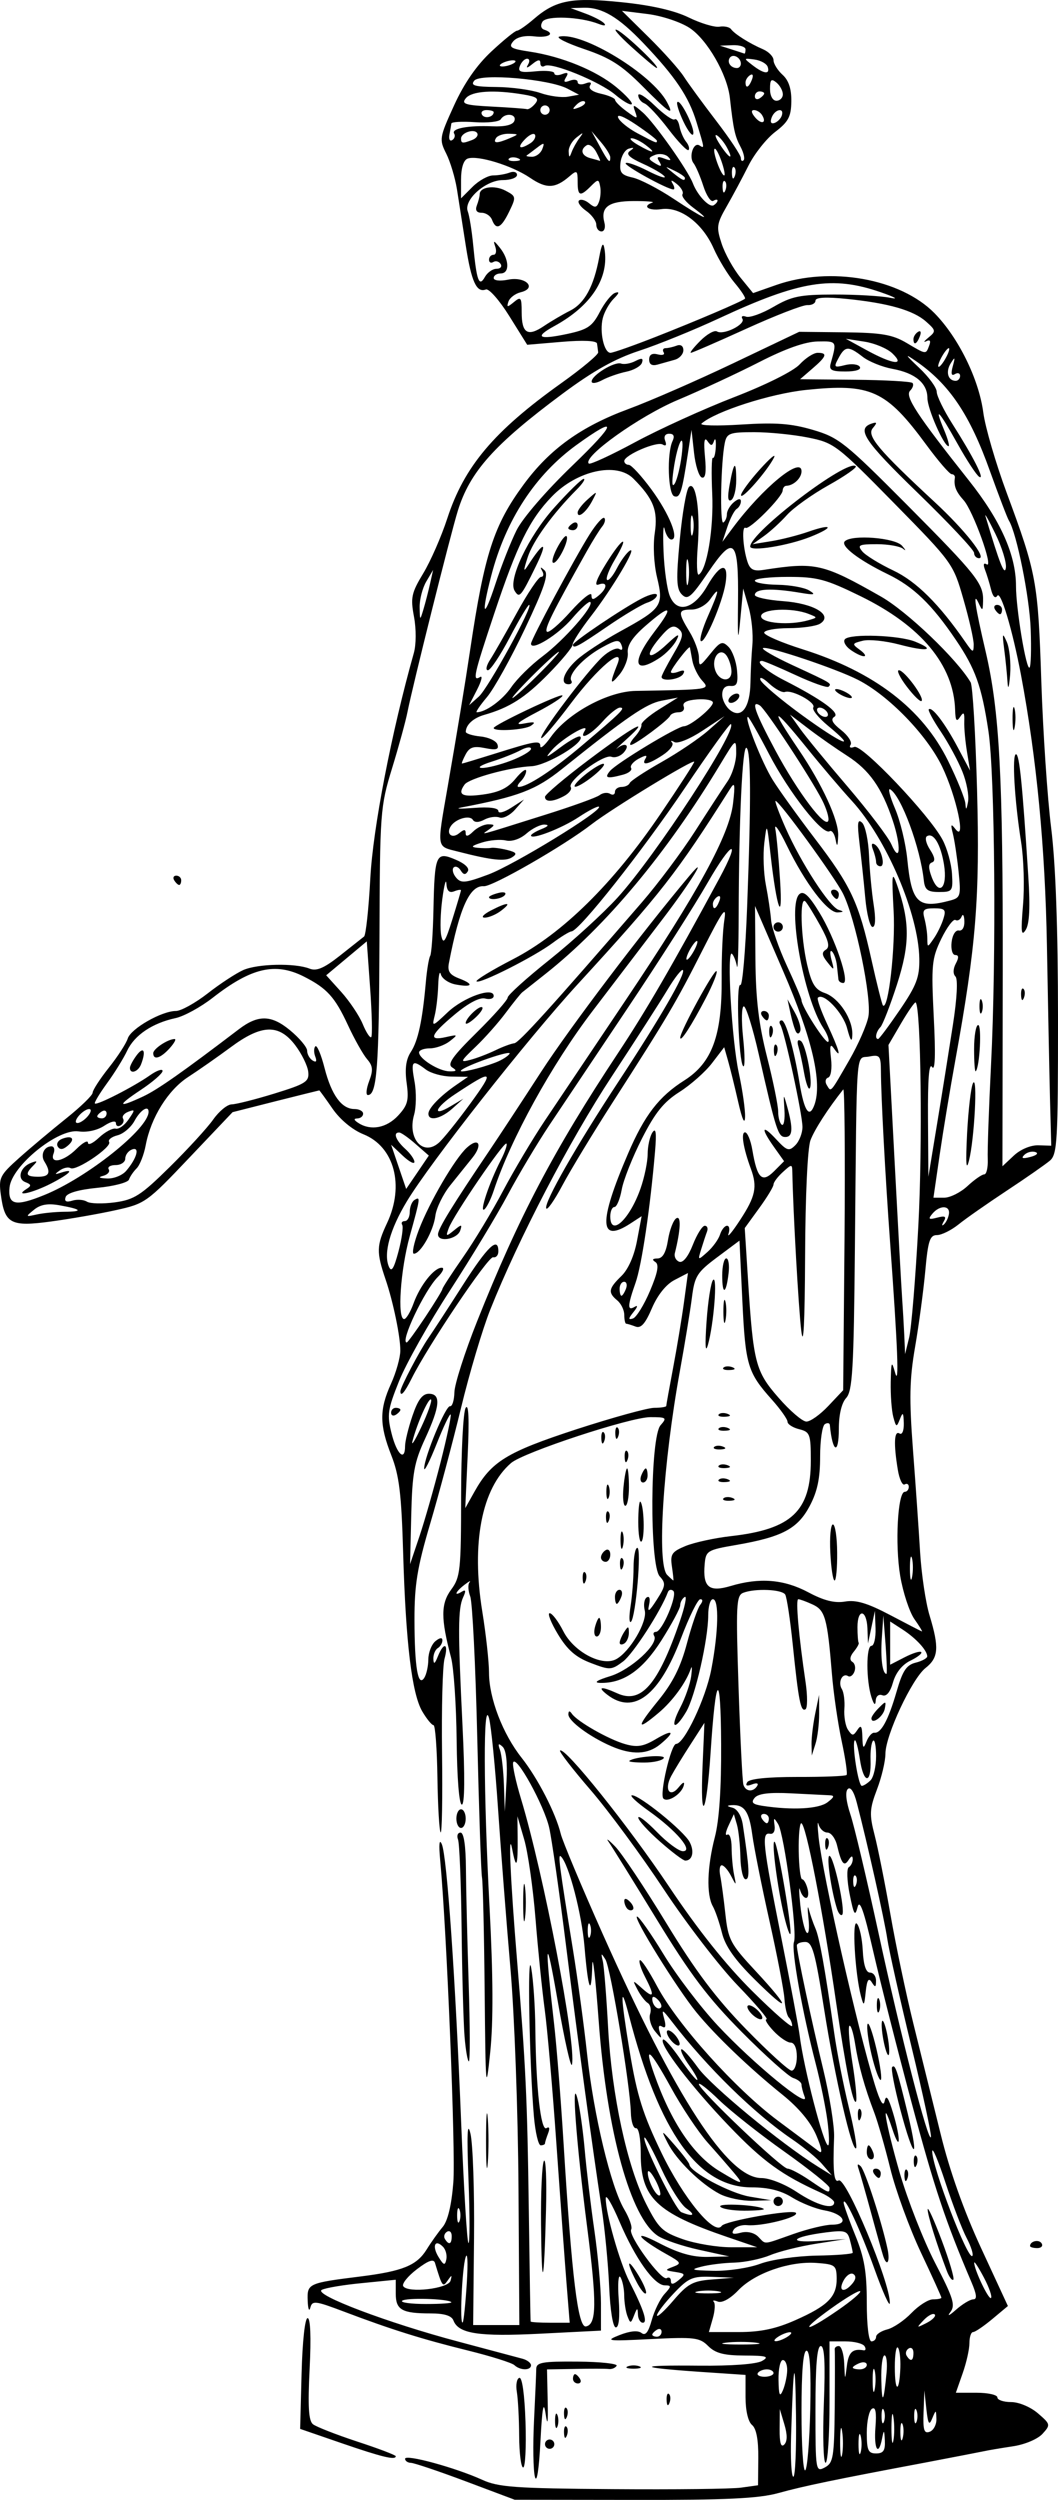 <?xml version="1.0"?>
<svg xmlns:rdf="http://www.w3.org/1999/02/22-rdf-syntax-ns#" xmlns="http://www.w3.org/2000/svg" xmlns:cc="http://creativecommons.org/ns#" xmlns:dc="http://purl.org/dc/elements/1.1/" xmlns:svg="http://www.w3.org/2000/svg" id="svg2" viewBox="0 0 131.74 311" version="1.0">
  <path id="path2311" d="m57.989 308.69c-3.353-1.26-6.424-2.29-6.823-2.3s-0.726-0.24-0.726-0.51c0-0.61 6.314 1.12 9.582 2.61 2.02 0.93 4.139 1.08 16.26 1.17 7.666 0.06 14.876-0.02 16.022-0.19l2.085-0.29 0.032-3.41c0.021-2.25-0.245-3.65-0.778-4.09-0.486-0.4-0.81-1.78-0.81-3.45v-2.78l-5.662-0.38c-7.945-0.55-7.991-0.85-0.116-0.77 4.062 0.04 7.154-0.19 7.84-0.59 0.939-0.54 0.562-0.66-2.207-0.67-2.552-0.01-3.614-0.29-4.504-1.18-1.058-1.06-1.707-1.14-7.114-0.87-5.486 0.28-5.791 0.24-3.917-0.5 1.297-0.51 2.282-0.6 2.721-0.26 0.49 0.39 0.857-0.07 1.278-1.59 0.325-1.18 1.036-2.63 1.58-3.24 0.886-0.97 0.892-1.09 0.058-1.09-1.322 0-3.684-3.32-5.657-7.94-0.93-2.18-1.697-3.48-1.706-2.89-0.026 1.8 1.741 8 2.954 10.38 1.775 3.48 2.302 5.1 1.662 5.1-0.312 0-0.585-0.46-0.608-1.02-0.035-0.89-0.095-0.88-0.479 0.1-0.407 1.04-0.466 1.05-0.83 0.1-0.216-0.56-0.396-1.72-0.401-2.57s-0.218-1.88-0.473-2.28-0.35 0.84-0.211 2.76c0.159 2.21 0.028 3.49-0.357 3.49-0.362 0-0.7-2.07-0.832-5.08-0.123-2.8-0.542-7.18-0.933-9.73-1.193-7.82-2.89-20.31-4.454-32.81-0.819-6.55-1.753-13.08-2.074-14.52-0.625-2.79-4.149-9.17-4.494-8.14-0.113 0.34 0.327 2.37 0.977 4.52 2.826 9.34 6.89 30.5 6.349 33.05-0.123 0.58-0.928-2.99-1.788-7.94-1.5-8.64-1.651-7.63-0.439 2.9 0.312 2.72 0.842 9.38 1.177 14.81 1.034 16.77 1.798 23.02 2.794 22.82 1.331-0.26 1.361-2.9 0.141-12.37-1.341-10.4-1.99-19.03-1.203-15.97 0.288 1.12 0.695 3.99 0.905 6.39s0.75 6.9 1.201 10.01c0.451 3.12 0.819 7.19 0.819 9.06v3.4l-7.51 0.38c-7.692 0.39-10.226 0.01-10.859-1.64-0.23-0.6-1.141-0.88-2.842-0.88-3.57 0-4.34-0.44-4.34-2.45v-1.74l-4.211 0.42c-2.315 0.22-4.566 0.6-5.001 0.84-1.08 0.59 8.245 4.12 17.051 6.45 3.833 1.02 7.426 1.98 7.985 2.13 0.559 0.16 1.017 0.52 1.017 0.8 0 0.67-1.355 0.66-2.062-0.01-0.303-0.29-2.904-1.11-5.778-1.82-5.714-1.41-9.552-2.61-15.496-4.86-3.544-1.34-3.904-1.38-4.143-0.47-0.144 0.55-0.292 0.15-0.329-0.88-0.076-2.13 0.045-2.19 6.611-3.01 5.245-0.66 6.968-1.37 8.207-3.36 0.555-0.9 1.449-2.15 1.988-2.79 0.634-0.75 1.102-2.7 1.327-5.51 0.305-3.83-0.813-31.3-1.631-40.07-0.19-2.04-0.118-2.78 0.2-2.04 0.644 1.51 1.687 16.53 2.416 34.81 0.317 7.96 0.721 14.62 0.897 14.8 0.177 0.17 0.182-3.34 0.012-7.8-0.22-5.78-0.15-7.45 0.242-5.8 0.303 1.28 0.503 7.16 0.443 13.06l-0.108 10.75h5.752l-0.107-17.04c-0.059-9.5-0.502-21.57-1-27.29-0.491-5.65-1.185-14.57-1.543-19.84-0.357-5.27-0.864-10.37-1.125-11.33-0.73-2.67-0.698 9.05 0.064 23.52 0.448 8.52 0.476 14.24 0.086 18.01-0.537 5.19-0.578 4.75-0.695-7.55-0.068-7.19-0.218-13.57-0.332-14.17-0.114-0.61-0.38-8.43-0.59-17.39-0.211-8.95-0.604-16.85-0.873-17.56s-0.31-1.5-0.091-1.76c0.219-0.27-0.059-0.13-0.618 0.3-1.138 0.87-1.389 1.51-0.337 0.86 0.488-0.3 0.535-0.1 0.166 0.69-0.654 1.42-0.667 4.05-0.079 16.07 0.304 6.22 0.273 9.73-0.088 9.73-0.333 0-0.597-3.27-0.646-7.99-0.046-4.39-0.36-9.03-0.698-10.31-1.284-4.85-1.28-6.69 0.019-8.45 1.138-1.54 1.228-2.4 1.237-11.7 0.005-5.53 0.26-10.44 0.568-10.91 0.368-0.58 0.455 1.41 0.253 5.8l-0.306 6.68 1.137-2.03c2.111-3.77 4.017-4.94 12.672-7.77 4.529-1.47 8.906-2.68 9.727-2.68 0.82 0 1.492-0.11 1.492-0.23 0-0.13 0.388-2.28 0.862-4.79 0.475-2.51 1.082-6.18 1.351-8.16l0.488-3.59-1.676 0.87c-1.045 0.54-2.102 1.86-2.807 3.5-0.833 1.95-1.374 2.55-2.046 2.29-0.502-0.19-1.023-0.35-1.156-0.35-0.134 0-0.243-0.49-0.243-1.09s-0.392-1.41-0.871-1.81c-1.184-0.98-1.102-1.47 0.504-3.03 0.852-0.82 1.594-2.49 1.951-4.39l0.577-3.06-1.35 0.88c-3.953 2.59-4.054-0.05-0.333-8.69 2.043-4.75 3.834-7.08 6.995-9.08 3.468-2.2 4.706-5.58 4.653-12.7-0.02-2.72 0.129-5.99 0.333-7.26 0.303-1.91-0.181-1.24-2.723 3.77-3.331 6.57-4.31 8.23-11.149 18.87-2.461 3.83-5.295 8.5-6.297 10.38s-1.908 3.17-2.012 2.85c-0.258-0.77 3.739-7.77 9.023-15.8 5.132-7.8 8.392-13.44 7.996-13.84-0.155-0.15-1.011 0.94-1.902 2.42-0.891 1.49-4.032 6.37-6.979 10.85-5.217 7.93-11.597 20.17-15.109 28.99-0.954 2.4-2.589 7.88-3.632 12.2-1.043 4.31-2.776 10.81-3.852 14.44-1.6 5.41-1.954 7.57-1.948 11.91 0.009 5.93 0.439 8.47 1.226 7.23 0.27-0.43 0.495-1.46 0.5-2.3s0.401-1.85 0.88-2.25c0.549-0.45 0.871-0.49 0.871-0.1 0 0.34-0.262 0.78-0.581 0.97-0.319 0.2-0.564 0.8-0.544 1.34 0.027 0.72 0.182 0.63 0.562-0.32 0.741-1.85 1.358-1.63 0.829 0.29-0.242 0.88-0.381 6.17-0.31 11.75 0.071 5.59-0.008 10.02-0.175 9.86-0.167-0.17-0.347-3.24-0.4-6.82s-0.271-6.52-0.485-6.52c-0.213 0-0.842-0.76-1.396-1.7-1.299-2.2-2.063-8.52-2.389-19.78-0.211-7.29-0.489-9.58-1.461-12.06-1.498-3.81-1.509-5.72-0.051-8.93 0.632-1.39 1.155-3.25 1.162-4.12 0.013-1.72-0.889-6.08-1.836-8.86-1.158-3.41-1.138-4.2 0.182-7.01 2.199-4.67 0.912-9.51-2.942-11.05-1.366-0.55-2.889-1.81-3.842-3.18-0.869-1.26-1.613-2.28-1.653-2.28s-2.486 0.61-5.435 1.35l-5.363 1.36-5.398 5.68c-5.26 5.54-5.496 5.71-9.149 6.51-2.063 0.46-5.689 1.09-8.057 1.41-5.024 0.68-5.765 0.29-6.25-3.33-0.284-2.11-0.124-2.43 2.283-4.58 1.424-1.27 4.062-3.48 5.863-4.92 1.8-1.44 3.279-2.87 3.284-3.19 0.006-0.32 0.912-1.72 2.015-3.11 1.102-1.38 2.164-3.02 2.359-3.64 0.392-1.23 4.227-3.42 6.002-3.42 0.623 0 2.397-0.98 3.943-2.18 1.546-1.21 3.542-2.51 4.435-2.91 1.793-0.79 6.435-0.89 8.248-0.18 0.874 0.35 1.808-0.05 3.775-1.6 1.437-1.14 2.797-2.21 3.021-2.39s0.576-3.46 0.781-7.29c0.333-6.22 2.64-18.141 5.415-27.975 0.299-1.058 0.308-2.985 0.022-4.516-0.446-2.387-0.323-2.96 1.158-5.413 0.911-1.509 2.253-4.573 2.982-6.809 2.111-6.478 5.807-10.861 14.205-16.845 2.555-1.821 4.62-3.544 4.588-3.831-0.032-0.286-0.097-0.778-0.145-1.093-0.054-0.356-1.72-0.436-4.39-0.21l-4.303 0.364-2.23-3.571c-1.227-1.964-2.538-3.453-2.914-3.309-1.163 0.445-1.804-0.953-2.508-5.477-0.373-2.395-0.865-5.531-1.092-6.969-0.228-1.437-0.829-3.441-1.336-4.453-0.89-1.774-0.856-1.986 0.969-5.989 1.26-2.764 2.814-5.008 4.658-6.725 1.522-1.417 2.951-2.577 3.177-2.577 0.225 0 1.169-0.654 2.097-1.453 2.736-2.356 4.706-2.732 10.961-2.091 3.695 0.378 6.54 1.026 8.331 1.898 1.496 0.728 3.214 1.244 3.817 1.145 0.603-0.099 1.256 0.039 1.451 0.306 0.451 0.615 2.294 1.774 3.986 2.505 0.718 0.311 1.306 0.923 1.306 1.36s0.506 1.253 1.124 1.813c0.765 0.692 1.115 1.751 1.093 3.307-0.026 1.904-0.365 2.544-2.012 3.8-1.089 0.83-2.583 2.715-3.321 4.187-0.737 1.472-1.959 3.754-2.714 5.07-1.258 2.19-1.311 2.584-0.628 4.652 0.41 1.244 1.459 3.134 2.33 4.202l1.584 1.941 2.869-1.007c6.728-2.361 15.458-0.814 19.708 3.494 2.99 3.039 5.54 8.22 6.09 12.394 0.24 1.81 1.55 6.295 2.91 9.968 3.72 10.049 3.9 11.01 4.31 23.427 0.21 6.327 0.76 14.555 1.23 18.28 0.56 4.53 0.84 12.4 0.85 23.64 0 15.34-0.09 16.94-1.01 17.73-0.56 0.47-2.98 2.16-5.38 3.74-2.39 1.58-5.09 3.46-5.99 4.19-0.91 0.73-2.12 1.33-2.69 1.33-0.89 0-1.12 0.7-1.46 4.5-0.23 2.47-0.8 6.72-1.27 9.44-0.69 4-0.74 6.41-0.26 12.77 0.33 4.31 0.73 10.06 0.89 12.78 0.17 2.71 0.69 6.24 1.18 7.84 1.21 4 1.12 5.25-0.51 6.53-1.69 1.34-4.99 8.38-4.99 10.67 0 0.91-0.47 2.91-1.05 4.43-0.93 2.45-0.96 3.11-0.3 5.67 0.41 1.59 1.3 6.03 1.97 9.86 0.67 3.84 1.96 9.98 2.87 13.65s2.43 9.84 3.39 13.71c1.12 4.57 2.89 9.55 5.05 14.21l3.32 7.17-1.94 1.62c-1.07 0.89-2.14 1.62-2.39 1.62-0.26 0-0.46 0.62-0.46 1.38s-0.38 2.45-0.85 3.77l-0.84 2.4h2.58c1.43 0 2.59 0.26 2.59 0.58s0.77 0.58 1.71 0.58c0.97 0 2.42 0.61 3.34 1.4 1.57 1.35 1.59 1.43 0.57 2.55-0.59 0.65-2.19 1.33-3.67 1.55-1.45 0.22-3.07 0.49-3.6 0.61-0.53 0.11-3.84 0.75-7.35 1.42-11.33 2.13-15.04 2.9-18.273 3.79-2.452 0.68-6.556 0.87-18.003 0.85l-14.827-0.02-6.098-2.29zm41.127-8.26c-0.105-7.74-0.322-6.81-0.611 2.61-0.085 2.8 0.041 5.08 0.28 5.08 0.24 0 0.389-3.46 0.331-7.69zm1.774-0.69c0.11-4.93-0.04-7.3-0.46-7.3s-0.628 2.55-0.628 7.59c0 4.17 0.208 7.45 0.458 7.29 0.26-0.15 0.54-3.57 0.63-7.58zm3.05-0.21c0.03-3.74 0.03-6.99 0-7.23-0.04-0.24 0.19-0.44 0.51-0.44s0.62 0.98 0.67 2.18c0.09 2.14 0.1 2.15 0.33 0.29 0.21-1.71 0.71-2.18 2.09-1.94 0.26 0.04 0.31-0.19 0.11-0.51-0.2-0.33-1.27-0.6-2.37-0.6h-1.99v7.55c0 4.15-0.22 7.55-0.49 7.55s-0.37-3.27-0.22-7.26c0.2-5.17 0.09-7.26-0.38-7.26-0.46 0-0.66 2.4-0.66 7.86 0 7.68 0.03 7.85 1.17 7.24 1.05-0.56 1.16-1.25 1.23-7.43zm0.92 2.94c-0.13-0.89-0.24-0.3-0.25 1.3 0 1.59 0.11 2.31 0.25 1.6 0.13-0.71 0.14-2.02 0-2.9zm2.31 0.57c-0.15-0.56-0.27-0.1-0.27 1.02 0 1.11 0.12 1.57 0.27 1.01s0.15-1.47 0-2.03zm3.01 0.58c-0.07-1.37-0.12-1.41-0.34-0.29-0.45 2.36-1.05 1.37-0.83-1.38 0.15-1.87 0.01-2.57-0.43-2.29-0.36 0.22-0.65 1.56-0.65 2.98 0 2.19 0.18 2.58 1.16 2.58 0.9 0 1.15-0.36 1.09-1.6zm-12.51-2.01l-0.571-1.91-0.021 2.51c-0.015 1.7 0.168 2.31 0.571 1.91 0.397-0.4 0.404-1.23 0.021-2.51zm13.58-0.89c-0.13-0.88-0.24-0.29-0.25 1.3 0 1.6 0.11 2.32 0.24 1.61 0.14-0.72 0.15-2.02 0.01-2.91zm1.13 0.86c-0.16-0.4-0.28 0.07-0.27 1.02 0.01 0.96 0.14 1.28 0.29 0.72 0.15-0.57 0.14-1.35-0.02-1.74zm4.22-0.63c-0.04-1.21-0.05-1.21-0.52-0.09-0.38 0.94-0.52 0.72-0.73-1.16l-0.25-2.32-0.1 2.74c-0.08 2.22 0.07 2.67 0.77 2.4 0.48-0.18 0.85-0.89 0.83-1.57zm-6.54-1.1c-0.16-0.4-0.29-0.08-0.29 0.72s0.13 1.13 0.29 0.73 0.16-1.06 0-1.45zm4.06 0c-0.16-0.4-0.29-0.08-0.29 0.72s0.13 1.13 0.29 0.73 0.16-1.06 0-1.45zm-3.73-4.65c0.12-1.2 0-2.18-0.25-2.18-0.26 0-0.44 1.37-0.4 3.05 0.07 3.17 0.3 2.86 0.65-0.87zm-12.371-0.29c0.022-0.72-0.221-1.31-0.54-1.31-0.32 0-0.563 1.11-0.54 2.47 0.031 1.91 0.153 2.21 0.54 1.31 0.274-0.64 0.517-1.75 0.54-2.47zm10.891-0.01c-0.14-0.55-0.26 0.04-0.25 1.32 0.01 1.27 0.12 1.73 0.26 1.01 0.14-0.73 0.14-1.77-0.01-2.33zm3.2-0.35c0.04-1.16-0.1-2.29-0.31-2.5s-0.38 0.88-0.38 2.42c0 3.22 0.57 3.28 0.69 0.08zm-15.793 0.67c0-0.25-0.376-0.46-0.837-0.46-0.46 0-0.963 0.21-1.118 0.46-0.156 0.25 0.221 0.46 0.836 0.46 0.616 0 1.119-0.21 1.119-0.46zm11.613-1.02c0-0.31-0.39-0.41-0.87-0.23-0.48 0.19-0.87 0.44-0.87 0.57 0 0.12 0.39 0.22 0.87 0.22s0.87-0.25 0.87-0.56zm5.81-1.5c0-0.5-0.27-0.74-0.59-0.54-0.33 0.2-0.44 0.61-0.26 0.9 0.5 0.81 0.85 0.66 0.85-0.36zm-19.601-1.26c-1.038-0.13-2.736-0.13-3.774 0s-0.189 0.23 1.887 0.23 2.926-0.1 1.887-0.23zm3.92-0.74c0.479-0.31 0.61-0.56 0.291-0.56-0.32 0-0.973 0.25-1.452 0.56s-0.61 0.56-0.29 0.56c0.319 0 0.972-0.25 1.451-0.56zm11.031 0.01c0-0.31 0.63-0.73 1.39-0.92s2.12-1.11 3.01-2.04c0.9-0.93 2.1-1.7 2.68-1.7s1.05-0.09 1.05-0.21-1.15-2.66-2.57-5.66c-1.41-3-3.12-7.67-3.79-10.39-0.67-2.71-1.57-5.85-2-6.97-1.2-3.14-1.96-5.86-2.39-8.6-0.22-1.38-0.54-2.37-0.71-2.19-0.17 0.17 0.01 2.3 0.4 4.73s0.58 4.55 0.42 4.7c-0.37 0.37-1.28-4.2-2.46-12.28-1.67-11.52-3.78-22.36-4.348-22.36-0.204 0-0.346 1.57-0.316 3.48 0.03 1.92 0.221 3.49 0.423 3.49 0.201 0 0.501 0.52 0.671 1.16s0.09 1.16-0.18 1.16-0.605-0.46-0.753-1.01c-0.148-0.56-0.133 0.29 0.033 1.88 0.166 1.6 0.52 3.14 0.79 3.44 0.26 0.29 0.37-0.5 0.23-1.75s-0.12-1.75 0.05-1.11 0.53 1.69 0.81 2.33c0.51 1.16 1.18 4.91 2.35 13.06 0.34 2.4 1.16 6.53 1.81 9.19s1.06 4.96 0.91 5.11c-0.5 0.5-2.62-8.69-3.97-17.22-1.14-7.23-1.48-8.44-2.37-8.44-0.572 0-1.039 0.19-1.039 0.44 0 0.83 1.849 9.48 3.289 15.42 0.79 3.27 1.4 7.06 1.35 8.42-0.17 4.24-0.01 5.75 0.56 5.39 0.89-0.55 6.47 12.81 6.38 15.26-0.02 0.54-0.88-1.37-1.91-4.24-1.76-4.91-3.79-9.26-3.84-8.26-0.01 0.24 0.63 2.05 1.43 4.02 1.15 2.82 1.45 4.59 1.45 8.4 0 2.84 0.24 4.84 0.58 4.84 0.32 0 0.58-0.26 0.58-0.57zm0.89-10.03c-0.13-0.4-0.81-2.8-1.5-5.34s-1.4-5.02-1.57-5.52c-0.21-0.6-0.12-0.7 0.27-0.32 0.55 0.56 2.63 6.96 3.34 10.31 0.33 1.59-0.08 2.26-0.54 0.87zm-1.18-10.31c-0.19-0.32-0.08-0.58 0.26-0.58s0.61 0.26 0.61 0.58-0.11 0.58-0.25 0.58-0.42-0.26-0.62-0.58zm-0.87-2.61c0-0.48 0.1-0.87 0.23-0.87s0.38 0.39 0.56 0.87c0.19 0.48 0.08 0.87-0.23 0.87s-0.56-0.39-0.56-0.87zm-1.11-4.6c-0.03-0.61 0.11-0.95 0.3-0.76s0.21 0.7 0.05 1.11c-0.19 0.47-0.33 0.33-0.35-0.35zm-24.44 26.92c0-0.33-0.261-0.45-0.581-0.25-0.319 0.2-0.581 0.47-0.581 0.61s0.262 0.26 0.581 0.26c0.32 0 0.581-0.28 0.581-0.62zm16.657-1.44c4.053-1.79 5.173-2.92 5.143-5.2-0.02-1.63-0.18-1.75-2.53-1.92-3.352-0.24-7.674 1.27-9.717 3.4-1.002 1.05-2.019 1.61-2.545 1.41-0.481-0.19-0.711-0.17-0.51 0.03 0.2 0.2 0.145 1.13-0.123 2.06l-0.487 1.7h3.718c2.718 0 4.614-0.4 7.051-1.48zm5.273-1.22c1.69-1.16 2.95-2.23 2.8-2.38-0.14-0.15-1.76 0.81-3.59 2.12-4.114 2.94-3.43 3.17 0.79 0.26zm12.08 0.51c-0.2-0.2-0.81 0.12-1.36 0.69-0.96 1.01-0.94 1.02 0.36 0.36 0.74-0.38 1.19-0.86 1-1.05zm-58.265-3.91c0.162-2.55 0.093-3.99-0.153-3.19-0.445 1.44-0.755 8.54-0.352 8.08 0.116-0.13 0.343-2.33 0.505-4.89zm12.427 0.15c-0.211-2.64-0.777-10.41-1.256-17.28-0.48-6.87-1.138-14.45-1.463-16.84-0.325-2.4-0.843-7.49-1.151-11.33-0.308-3.83-0.941-8.27-1.407-9.87l-0.848-2.9 0.029 2.61c0.041 3.69-0.173 4.15-0.685 1.45-0.505-2.65-0.214 3.89 0.619 13.94 1.07 12.92 1.269 17.13 1.452 30.78 0.103 7.67 0.208 14 0.233 14.08 0.024 0.08 1.129 0.15 2.454 0.15h2.409l-0.386-4.79zm-3.183-7.41c-0.039-3.99 0.124-7.56 0.361-7.94 0.238-0.37 0.354 2.38 0.259 6.1-0.243 9.54-0.537 10.41-0.62 1.84zm-0.89-13.5c-0.567-6.55-0.832-21.21-0.334-18.44 0.258 1.44 0.49 4.84 0.516 7.55 0.07 7.33 0.682 12.81 1.382 12.38 0.369-0.23 0.448 0.01 0.208 0.64-0.214 0.56-0.389 1.12-0.389 1.26 0 0.13-0.241 0.24-0.535 0.24s-0.676-1.63-0.848-3.63zm-1.335-26.57c0-2.07 0.105-2.92 0.234-1.89 0.129 1.04 0.129 2.74 0 3.78s-0.234 0.19-0.234-1.89zm23.497 46.89l2.74-0.22-2.722-0.11c-2.452-0.09-2.926 0.12-4.786 2.08-1.135 1.2-2.066 2.42-2.069 2.72-0.003 0.29 0.918-0.54 2.046-1.86 1.775-2.07 2.421-2.43 4.791-2.61zm32.549 2.47c0.5 0 0.43-0.61-0.24-2.17-3.22-7.54-4.6-11.67-7.43-22.26-1.75-6.52-3.9-15-4.78-18.83-1.18-5.14-1.69-6.59-1.96-5.52-0.31 1.21-0.47 0.94-0.98-1.61-0.34-1.69-0.39-3.2-0.11-3.37 0.27-0.17 0.5-0.62 0.49-1-0.01-0.47-0.17-0.43-0.51 0.09-0.57 0.9-0.9 0.48-1.44-1.8-0.21-0.88-0.75-1.6-1.2-1.6s-0.95-0.46-1.1-1.02c-0.15-0.55-0.15 0.16 0 1.6 0.5 4.67 4.85 23.8 7 30.78 0.67 2.17 1.06 2.82 1.23 2.03 0.18-0.83 0.47-0.42 1.03 1.45 1.01 3.35 0.94 5.12-0.08 2.04-1.49-4.52-0.83-0.63 0.91 5.41 0.98 3.37 2.96 8.43 4.42 11.25 2.3 4.44 2.55 5.27 1.88 6.14-0.42 0.55-0.11 0.42 0.7-0.3s1.79-1.31 2.17-1.31zm-3.3-3.55c-1.28-3.38-2.41-7-2.38-7.65 0.02-0.38 0.81 1.36 1.76 3.88s1.59 4.71 1.44 4.87c-0.16 0.16-0.53-0.33-0.82-1.1zm-5.27-11.79c-0.02-0.61 0.12-0.95 0.31-0.76s0.21 0.69 0.04 1.11c-0.18 0.47-0.32 0.33-0.35-0.35zm1.16-1.74c-0.02-0.61 0.12-0.95 0.31-0.76s0.21 0.69 0.05 1.11c-0.19 0.46-0.33 0.33-0.36-0.35zm-1.67-6.51c-0.73-2.75-1.19-5.14-1.02-5.31 0.38-0.38 0.62 0.34 1.95 5.82 1.48 6.14 0.72 5.72-0.93-0.51zm-3.58-6.82c-0.41-1.71-0.64-3.43-0.51-3.82s0.63 1.01 1.12 3.11c0.49 2.11 0.72 3.83 0.51 3.83-0.2 0-0.71-1.4-1.12-3.12zm1.47-1.85c-0.22-1.16-0.28-2.23-0.14-2.38 0.14-0.14 0.43 0.7 0.65 1.86 0.22 1.17 0.28 2.24 0.14 2.38s-0.43-0.69-0.65-1.86zm-0.82-4.32c0-0.8 0.14-1.13 0.3-0.73s0.16 1.05 0 1.45-0.3 0.08-0.3-0.72zm-1.98-1.16c-0.74-2.82-1.13-9.61-0.51-9 0.33 0.31 0.66 1.82 0.74 3.33 0.09 1.82 0.4 2.76 0.9 2.76 0.42 0 0.76 0.46 0.75 1.02 0 0.83-0.1 0.87-0.53 0.18-0.39-0.61-0.59-0.3-0.75 1.16-0.19 1.85-0.24 1.89-0.6 0.55zm-2.98-10.85c-0.73-2.31-1.34-6.58-0.94-6.58 0.53 0 2.03 6.88 1.59 7.32-0.17 0.18-0.47-0.16-0.65-0.74zm-1.47-7.98c-0.02-0.61 0.11-0.95 0.31-0.76 0.19 0.19 0.21 0.69 0.04 1.11-0.18 0.47-0.32 0.33-0.35-0.35zm-46.551 56.92c-0.442-0.44-5.714-0.58-6.127-0.17-0.224 0.22 1.118 0.4 2.981 0.4s3.279-0.1 3.146-0.23zm66.321-3.05c-0.65-1.23-1.19-2.07-1.21-1.87-0.05 0.77 1.8 4.68 2.09 4.4 0.16-0.16-0.23-1.3-0.88-2.53zm-33.026 1.71c-0.719-0.14-1.895-0.14-2.614 0-0.718 0.14-0.13 0.25 1.307 0.25s2.025-0.11 1.307-0.25zm-33.393-1.33c0.205-0.76 0.16-0.76-0.359-0.02-0.611 0.88-0.677 0.79-1.578-2.19-0.163-0.54-0.816-0.31-2.261 0.79-1.118 0.85-1.881 1.8-1.695 2.1 0.557 0.9 5.625 0.32 5.893-0.68zm50.049 0.34c0.44-0.53 0.47-0.94 0.1-1.17-0.32-0.2-0.87 0.17-1.21 0.81-0.72 1.34 0.08 1.6 1.11 0.36zm-22.077-1.43c-1.308-0.2-1.324-0.24-0.241-0.65 1.056-0.4 0.985-0.54-0.79-1.53-3.624-2.02-4.465-3.22-0.995-1.42 2.482 1.29 4.183 1.77 6.098 1.73l2.655-0.06-3.738-0.82c-2.056-0.45-4.367-1.23-5.135-1.73-3.406-2.23-6.359-12.91-7.373-26.66-0.4-5.43-0.763-8.59-0.806-7.02-0.112 4.07-0.511 3.12-0.965-2.28-0.35-4.15-1.96-10.32-2.94-11.25-0.396-0.38-0.217 1 1.493 11.55 0.595 3.67 1.393 9.55 1.772 13.07 0.813 7.52 2.951 16.45 4.617 19.28 0.651 1.1 1.042 2.23 0.869 2.51-0.434 0.7 3.769 6.45 4.421 6.05 0.29-0.18 0.526-0.02 0.526 0.36 0 0.48 0.286 0.45 0.967-0.11 0.881-0.73 0.842-0.82-0.435-1.02zm10.574-1.01c1.423-0.53 4.521-0.97 7.033-1.02 2.48-0.04 4.5-0.2 4.5-0.36s-0.16-0.87-0.35-1.58c-0.31-1.16-0.6-1.25-3.04-0.94-4.179 0.54-4.882 1.32-0.96 1.06l3.49-0.24-3.7 0.58c-2.029 0.32-4.609 0.96-5.73 1.43-1.121 0.46-3.116 0.88-4.435 0.92-1.318 0.03-3.181 0.26-4.139 0.51-1.447 0.37-1.189 0.45 1.524 0.51 1.796 0.04 4.41-0.35 5.807-0.87zm-39.497-2.13c-0.995-1-1.382-0.07-0.54 1.29 0.642 1.04 0.799 1.08 0.966 0.29 0.11-0.53-0.082-1.24-0.426-1.58zm65.21-1.09c-0.56-1.06-1.74-4.16-2.63-6.87-0.89-2.72-1.63-4.48-1.65-3.91-0.04 1.9 4.44 13.58 4.99 13.02 0.17-0.16-0.15-1.17-0.71-2.24zm-29.85-0.13c-8.769-3-10.726-4.88-10.726-10.32 0-1.91-0.248-3.26-0.59-3.2-0.324 0.05-0.612-0.82-0.641-1.94-0.088-3.4-2.519-18.03-3.168-19.06-0.53-0.84-0.574-0.82-0.331 0.19 0.154 0.64 0.454 4.37 0.666 8.29 0.458 8.43 2.366 17.26 4.744 21.95 1.532 3.02 2.008 3.48 4.571 4.38 1.574 0.55 4.299 1.01 6.056 1h3.194l-3.775-1.29zm-34.263-0.1c0-0.5-0.265-0.74-0.59-0.54s-0.44 0.61-0.256 0.9c0.498 0.81 0.846 0.66 0.846-0.36zm42.544-0.26c1.819-0.64 3.989-1.16 4.819-1.16 2.19 0 1.46-1.37-0.95-1.78-1.09-0.19-2.902-0.91-4.02-1.6-1.398-0.87-2.97-1.26-5.036-1.26-6.661-0.01-11.526-6.82-15.294-21.4-1.102-4.27-1.058-2.45 0.109 4.56 0.909 5.44 1.633 7.75 3.931 12.51 2.725 5.66 6.649 10.42 7.513 9.12 0.404-0.61 8.775-2.09 9.229-1.63 0.52 0.52-4.212 1.72-6.058 1.54-0.689-0.07-1.448 0.19-1.688 0.58-0.314 0.51-0.062 0.61 0.891 0.36 0.798-0.21 1.663-0.01 2.165 0.49 1.015 1.01 0.46 1.05 4.389-0.33zm-9.107-3.41c-0.29-0.47 4.876-0.19 5.423 0.3 0.133 0.11-0.962 0.21-2.433 0.21-1.472 0-2.818-0.23-2.99-0.51zm6.633-0.65c0-0.32 0.262-0.58 0.581-0.58s0.581 0.26 0.581 0.58-0.262 0.58-0.581 0.58-0.581-0.26-0.581-0.58zm-6.678-0.91c-2.348-1.22-5.42-4.22-6.497-6.35-0.865-1.71-0.848-1.71 0.897 0.29 0.978 1.12 1.789 2.19 1.802 2.39 0.059 0.91 5.094 3.58 7.504 3.99l2.682 0.45-2.323 0.07c-1.278 0.03-3.107-0.35-4.065-0.84zm-32.426 1.92c-0.162-0.39-0.293-0.07-0.293 0.73s0.131 1.13 0.293 0.73c0.161-0.4 0.161-1.06 0-1.46zm28.245-0.14c-0.686-0.48-2.091-2.71-3.123-4.95-1.032-2.23-1.969-3.97-2.082-3.86-0.391 0.39 3.86 9 4.589 9.29 1.505 0.61 1.82 0.36 0.616-0.48zm18.412-0.74c0-0.25-0.72-0.78-1.6-1.18-4.899-2.2-7.279-3.93-11.488-8.32-4.695-4.89-8.762-10.21-8.224-10.75 0.16-0.16 1.112 0.91 2.117 2.37 1.004 1.46 1.962 2.65 2.128 2.65s-0.267-0.8-0.963-1.78c-0.695-0.97-1.149-1.89-1.008-2.03s1.075 0.89 2.077 2.28c1.625 2.26 10.306 9.42 14.921 12.3l1.75 1.09-1.17-1.35c-0.63-0.75-2.33-2.15-3.77-3.13-4.74-3.22-10.568-8.92-14.984-14.65-1.207-1.56-1.299-1.6-0.954-0.35 0.258 0.93 0.175 1.25-0.253 0.98-0.408-0.25-0.518-0.01-0.305 0.66 0.294 0.93 0.23 0.92-0.591-0.09-0.506-0.62-0.778-1.58-0.604-2.13s0.046-1.16-0.285-1.37c-0.33-0.2-0.902-0.94-1.269-1.64-0.664-1.27-0.66-1.27 0.577-0.17 1.482 1.32 1.571 0.92 0.332-1.48-0.502-0.97-0.789-1.89-0.636-2.04 0.152-0.16 1.126 1.31 2.163 3.26 2.546 4.77 9.747 12.77 15.067 16.73 2.395 1.78 4.682 3.49 5.092 3.8 0.46 0.35 0.33-0.4-0.34-1.99-0.71-1.66-2.174-3.42-4.223-5.07-4.123-3.32-8.355-7.37-10.713-10.25-2.425-2.97-7.972-11.91-7.388-11.91 0.244 0 1.731 2.12 3.304 4.7 1.574 2.59 4.609 6.57 6.745 8.86 4.407 4.72 11.445 10.49 10.825 8.88-0.218-0.57-0.398-1.27-0.398-1.54s-0.47-0.64-1.044-0.82c-0.574-0.19-3.441-2.75-6.372-5.7-4.246-4.28-6.411-7.15-10.651-14.09-2.927-4.79-5.612-9.11-5.968-9.61-0.355-0.5 0.017-0.23 0.829 0.6 0.811 0.82 3.675 5.11 6.364 9.52 3.63 5.96 6.186 9.36 9.928 13.2 2.771 2.84 5.33 5.17 5.686 5.17s0.647-0.79 0.647-1.74c0-1.06-0.302-1.75-0.77-1.75-0.423 0-1.384-0.65-2.134-1.45s-1.143-1.45-0.874-1.45-1.343-1.89-3.582-4.21c-2.24-2.32-6.377-7.69-9.195-11.94-2.817-4.26-6.931-9.83-9.142-12.39s-3.916-4.76-3.788-4.89c0.553-0.55 8.552 9.42 13.542 16.88 3.613 5.4 7.103 9.78 10.4 13.05 2.729 2.71 4.962 4.65 4.962 4.31s-0.189-0.81-0.42-1.04-0.474-1.27-0.541-2.31c-0.066-1.04-0.907-5.41-1.869-9.71s-1.923-9.12-2.137-10.71c-0.394-2.92-1.001-3.78-2.582-3.68-0.636 0.05-0.602 0.13 0.126 0.32 0.591 0.16 1.111 1.02 1.276 2.11 0.829 5.49 0.895 6.79 0.347 6.79-0.323 0-0.614-1.24-0.646-2.76s-0.228-3.34-0.435-4.05l-0.378-1.29-0.672 1.44c-0.369 0.79-0.434 1.29-0.145 1.11 0.29-0.18 0.53 0.54 0.535 1.59 0.004 1.06 0.141 2.58 0.305 3.38 0.296 1.44 0.293 1.44-0.387 0.14-0.376-0.72-0.891-1.3-1.143-1.3s-0.339 0.58-0.192 1.3c0.146 0.72 0.435 2.86 0.642 4.77 0.348 3.2 0.624 3.72 3.765 7.09 4.438 4.77 4.363 5.48-0.111 1.05-2.488-2.46-3.667-4.14-4.078-5.79-0.318-1.28-0.833-2.78-1.146-3.33-0.806-1.44-0.702-4.91 0.259-8.6 0.544-2.09 0.811-6.05 0.781-11.59-0.051-9.34-0.664-8.83-1.313 1.1-0.51 7.81-1.323 9.13-0.998 1.62l0.231-5.34-1.734 2.69c-0.954 1.47-2.036 3.24-2.404 3.93-0.9 1.68-0.179 2.77 0.929 1.4 0.546-0.67 0.774-0.75 0.635-0.22-0.276 1.06-1.996 2.16-2.535 1.62-0.514-0.51 0.952-6.8 1.585-6.8 1.012 0 3.674-5.62 4.374-9.24 0.899-4.64 0.995-8.76 0.204-8.76-0.32 0-0.581 0.89-0.581 1.99 0 3.01-1.623 10.11-2.744 12.01-1.457 2.46-2.074 2.04-0.744-0.51 0.627-1.2 1.242-2.97 1.368-3.92 0.125-0.95 0.105-1.37-0.046-0.93-0.582 1.72-2.267 4.03-4.016 5.5-2.784 2.34-2.798 1.85-0.042-1.53 1.816-2.23 2.794-4.18 3.574-7.12 0.59-2.22 1.329-4.37 1.642-4.77 0.351-0.45 0.357-0.72 0.018-0.72-0.304 0-1.384 2.18-2.399 4.86-2.701 7.11-5.848 9.54-9.131 7.06-1.367-1.04-0.839-1.13 1.174-0.22 2.992 1.37 5.093-1.04 7.818-8.97 0.636-1.84 0.905-3.2 0.6-3.01-0.306 0.19-0.559 0.65-0.562 1.04-0.003 0.38-1.051 2.33-2.328 4.35-2.37 3.73-4.757 5.38-7.665 5.3-0.831-0.03-0.35-0.34 1.288-0.84 2.576-0.8 6.079-4.02 5.458-5.02-0.165-0.27-0.063-0.49 0.227-0.49 0.763 0 2.712-4.58 2.166-5.09-0.253-0.23-0.559-0.17-0.679 0.15-0.892 2.38-4.334 7.69-5.584 8.63-1.458 1.09-1.64 1.09-4.026 0.18-1.861-0.71-2.902-1.62-4.081-3.57-0.87-1.44-1.333-2.62-1.028-2.62s1.071 1.01 1.703 2.25c1.307 2.56 4.8 4.41 6.559 3.48 1.716-0.91 3.929-4.67 3.577-6.07-0.177-0.7-0.063-1.44 0.252-1.63 0.341-0.21 0.455 0.17 0.281 0.95-0.22 0.98 0.02 0.82 0.956-0.64 1.12-1.75 1.159-2.06 0.375-2.92-1.283-1.42-1.197-17.32 0.101-18.8 0.83-0.94 0.741-1.01-1.27-1.01-2.498 0-15.808 4.38-17.346 5.71-3.649 3.15-4.964 9.94-3.579 18.47 0.459 2.83 0.836 6.25 0.837 7.61 0.003 3.17 1.708 7.62 4.063 10.59 2.014 2.55 4.245 6.88 4.87 9.46 0.215 0.89 2.573 6.51 5.24 12.49 9.106 20.41 15.555 30.32 19.74 30.33 1.03 0 2.925 0.75 4.417 1.74 2.499 1.66 4.649 2.25 4.649 1.29zm-20.329-20.17c-0.41-0.49-0.615-1.03-0.456-1.19 0.16-0.16 0.627 0.12 1.037 0.61 0.41 0.5 0.616 1.03 0.456 1.19s-0.626-0.11-1.037-0.61zm9.873-3.48c-0.404-0.49-0.467-0.87-0.143-0.87 0.32 0 0.906 0.39 1.304 0.87 0.403 0.48 0.466 0.87 0.142 0.87-0.319 0-0.906-0.39-1.303-0.87zm-15.293-12.87c-0.213-0.22-0.387-0.66-0.387-0.99 0-0.36 0.271-0.33 0.687 0.09 0.378 0.37 0.552 0.82 0.387 0.98-0.165 0.17-0.474 0.13-0.687-0.08zm4.05-8.38c-1.482-1.3-2.695-2.64-2.695-2.97s1.045 0.48 2.322 1.79c1.278 1.32 2.734 2.39 3.237 2.39 1.363 0-0.81-2.56-4.24-5-1.522-1.08-2.465-1.96-2.095-1.96 0.97 0 6.424 4.42 7.168 5.81 0.625 1.17 0.358 2.32-0.537 2.32-0.256 0-1.678-1.07-3.16-2.38zm-3.808-10.03c0.606-0.52 4.593-0.83 4.286-0.34-0.186 0.3-1.28 0.55-2.433 0.55-1.152 0-1.986-0.09-1.853-0.21zm-2.265-1.83c-2.686-1.17-5.334-3.13-5.324-3.95 0.006-0.46 0.15-0.49 0.436-0.08 0.674 0.97 4.559 3.18 6.615 3.77 1.49 0.43 2.269 0.31 3.795-0.59 2.209-1.31 2.526-0.99 0.615 0.6-1.562 1.3-3.523 1.38-6.137 0.25zm1.064-12.88c0.005-0.26 0.262-0.86 0.572-1.34 0.485-0.75 0.564-0.74 0.572 0.11 0.005 0.54-0.253 1.14-0.572 1.34s-0.577 0.15-0.572-0.11zm-3.081-1.92c0.167-0.64 0.404-1.16 0.527-1.16 0.122 0 0.222 0.52 0.222 1.16s-0.236 1.16-0.526 1.16c-0.289 0-0.39-0.52-0.223-1.16zm4.436-2.61c0.201-1.28 0.369-3.44 0.372-4.79 0.004-1.36 0.215-2.47 0.47-2.47 0.551 0-0.196 8.65-0.794 9.2-0.228 0.21-0.25-0.67-0.048-1.94zm-1.944-1.17c0-0.47 0.253-0.87 0.562-0.87s0.412 0.4 0.228 0.87c-0.184 0.48-0.437 0.88-0.562 0.88-0.126 0-0.228-0.4-0.228-0.88zm-4.02-2.27c-0.025-0.61 0.112-0.96 0.305-0.76 0.193 0.19 0.214 0.69 0.046 1.11-0.185 0.46-0.323 0.33-0.351-0.35zm4.646-1.74c-0.025-0.61 0.112-0.96 0.305-0.76 0.193 0.19 0.214 0.69 0.046 1.11-0.185 0.46-0.323 0.32-0.351-0.35zm-2.369-0.89c0-0.3 0.262-0.71 0.581-0.9 0.32-0.2 0.581 0.05 0.581 0.54 0 0.5-0.261 0.91-0.581 0.91-0.319 0-0.581-0.25-0.581-0.55zm2.437-2.06c-0.012-0.96 0.108-1.42 0.267-1.03s0.169 1.18 0.022 1.74c-0.147 0.57-0.278 0.24-0.289-0.71zm2.209-2.33c0-1.54 0.119-2.69 0.264-2.54 0.454 0.45 0.572 4.51 0.144 4.94-0.224 0.23-0.408-0.85-0.408-2.4zm-4.019-0.53c-0.025-0.61 0.112-0.95 0.305-0.76s0.214 0.69 0.046 1.11c-0.186 0.46-0.323 0.33-0.351-0.35zm2.178-3.82c0.121-1.28 0.324-2.33 0.45-2.33 0.127 0 0.23 1.05 0.23 2.33s-0.203 2.32-0.451 2.32-0.351-1.04-0.229-2.32zm-2.132 0.58c0-0.8 0.132-1.13 0.293-0.73s0.161 1.06 0 1.45c-0.161 0.4-0.293 0.08-0.293-0.72zm4.344-2.03c0.184-0.48 0.437-0.88 0.562-0.88 0.126 0 0.229 0.4 0.229 0.88 0 0.47-0.253 0.87-0.563 0.87-0.309 0-0.412-0.4-0.228-0.87zm-2.067-2.28c-0.025-0.61 0.112-0.95 0.305-0.76s0.213 0.69 0.046 1.11c-0.186 0.47-0.323 0.33-0.351-0.35zm-2.904-2.32c-0.025-0.61 0.112-0.96 0.305-0.76 0.193 0.19 0.214 0.69 0.046 1.11-0.185 0.46-0.323 0.32-0.351-0.35zm1.742-0.58c-0.025-0.61 0.112-0.96 0.305-0.76 0.193 0.19 0.214 0.69 0.046 1.11-0.185 0.46-0.323 0.32-0.351-0.35zm4.959 92.77c-0.491-0.91-0.903-1.3-0.916-0.88-0.031 1 1.15 3.19 1.521 2.82 0.159-0.16-0.113-1.03-0.605-1.94zm21.713 1.03c0-0.29-2.53-2.31-5.611-4.5-3.084-2.18-6.742-5.08-8.13-6.42-1.388-1.35-2.523-2.24-2.523-1.98 0 0.7 10.305 10.51 11.044 10.51 0.347 0 1.593 0.66 2.77 1.46 2.4 1.63 2.45 1.65 2.45 0.93zm-11.96-1.95c-0.607-0.72-2.06-2.39-3.23-3.7-1.169-1.32-3.227-4.4-4.572-6.86-2.628-4.78-3.4-5.4-2.083-1.67 2.134 6.05 4.913 10.16 8.194 12.13 2.878 1.73 3.075 1.74 1.691 0.1zm11.7-6.39c-0.22-1.68-0.88-4.88-1.46-7.11-1.669-6.41-3.064-14.21-2.706-15.14 0.44-1.14-1.21-13.42-1.971-14.66-0.538-0.87-0.587-0.85-0.445 0.18 0.093 0.68-0.141 1.1-0.566 1.02-1.082-0.22-0.925 1.24 1.378 12.8 1.158 5.82 2.199 11.35 2.315 12.31 0.475 3.93 2.995 13.65 3.535 13.65 0.18 0 0.14-1.37-0.08-3.05zm-5.53-26.09c-0.83-3.82-1.454-9-1.036-8.61 0.413 0.39 2.239 11.17 1.942 11.46-0.128 0.13-0.536-1.15-0.906-2.85zm15.98 16.81c-1.44-5.93-2.78-11.92-2.99-13.31-0.35-2.4-2.53-12.12-3.8-16.97-0.36-1.4-0.79-2.05-1.13-1.71-0.33 0.33-0.21 1.52 0.32 3.12 0.48 1.42 2.05 8.07 3.51 14.78 2.74 12.69 6.24 26.27 6.53 25.39 0.09-0.28-1-5.36-2.44-11.3zm-31.574-5.8c-0.417-0.42-0.688-0.45-0.688-0.09 0 0.78 0.687 1.47 1.075 1.08 0.165-0.17-0.009-0.61-0.387-0.99zm-8.433-9.31c-0.161-0.4-0.293-0.07-0.293 0.73 0 0.79 0.132 1.12 0.293 0.72s0.161-1.05 0-1.45zm33.067-6.09c-0.19-0.19-0.33 0.16-0.3 0.77 0.02 0.67 0.16 0.81 0.35 0.35 0.16-0.42 0.14-0.92-0.05-1.12zm-10.804-7.12c0-0.32-0.276-0.58-0.615-0.58-0.338 0-0.453 0.26-0.256 0.58 0.198 0.32 0.475 0.58 0.615 0.58 0.141 0 0.256-0.26 0.256-0.58zm-33.156-8.94c-0.527-0.49-0.605-0.38-0.321 0.42 0.207 0.59 0.427 2.55 0.488 4.36l0.112 3.29 0.208-3.72c0.135-2.39-0.039-3.94-0.487-4.35zm40.45 6.92c0.86-0.65 0.92-0.86 0.26-0.88-0.48-0.02-2.63-0.13-4.784-0.24-2.716-0.14-4.1 0.03-4.537 0.56-0.486 0.58-0.259 0.81 1.005 1 3.715 0.56 6.976 0.38 8.056-0.44zm-8.749-2.04c0.21-0.34-0.05-0.42-0.642-0.19-0.661 0.25-0.86 0.16-0.59-0.28 0.259-0.42 2.521-0.65 6.261-0.65 3.22 0.01 5.96-0.1 6.1-0.24 0.14-0.13-0.14-2.04-0.61-4.23-0.47-2.2-1.02-5.96-1.21-8.35-0.57-6.94-0.84-7.93-2.42-8.64-0.78-0.36-1.579-0.65-1.77-0.65-0.348 0 0.053 4.56 0.91 10.33 0.25 1.69 0.24 3.21-0.01 3.36-0.591 0.37-0.867-1.03-1.586-8.03-0.32-3.11-0.745-5.92-0.943-6.24-0.402-0.65-3.733-0.79-5.224-0.22-0.867 0.34-0.924 1.48-0.584 11.76 0.207 6.27 0.479 11.72 0.605 12.12 0.273 0.87 1.218 0.95 1.713 0.15zm6.769-5.23c-0.01-0.8 0.2-2.5 0.46-3.78l0.48-2.32 0.01 2.32c0 1.28-0.2 2.98-0.46 3.78l-0.46 1.45-0.03-1.45zm7.35 4.53c0.38-0.39 0.69-1.74 0.69-3 0-1.27-0.17-2.13-0.38-1.92s-0.35 1.29-0.31 2.39c0.11 3.03-0.86 3.01-1.32-0.03-0.22-1.46-0.51-2.55-0.65-2.41-0.38 0.38 0.44 5.66 0.88 5.66 0.22 0 0.7-0.31 1.09-0.69zm0.46-5.92c0.84 0.11 1.75-1.57 2.77-5.08 0.76-2.64 1.23-3.35 2.4-3.64 0.8-0.2 1.44-0.56 1.43-0.79-0.03-0.75-1.39-2.23-3.03-3.3l-1.59-1.03v5.38l1.79-0.92c0.99-0.51 1.92-0.81 2.08-0.65 0.15 0.15-0.45 0.63-1.34 1.06-1.02 0.49-1.82 1.48-2.17 2.69-0.35 1.24-0.82 1.81-1.33 1.62-0.45-0.18-0.8 0.11-0.83 0.69-0.04 0.65-0.23 0.48-0.53-0.45-0.67-2.11-0.67-6.39 0-6.39 0.32 0 0.55-0.98 0.51-2.18l-0.08-2.17-0.43 2.03-0.43 2.03-0.07-1.89c-0.1-2.37-1.24-2.5-1.24-0.14 0 0.96 0.07 1.83 0.15 1.94s-0.2 0.61-0.61 1.11c-0.48 0.58-0.55 1.04-0.17 1.27 0.32 0.2 0.43 0.74 0.25 1.21s-0.54 0.72-0.8 0.55c-0.71-0.43-1.28 0.77-0.77 1.61 0.25 0.39 0.39 1.5 0.32 2.46-0.07 0.97 0.13 2.15 0.46 2.63 0.52 0.77 0.65 0.77 1.16 0 0.45-0.68 0.58-0.49 0.62 0.87 0.04 1.46 0.13 1.55 0.51 0.58 0.25-0.64 0.68-1.13 0.97-1.1zm-0.35-1.8c0-0.21 0.42-0.8 0.94-1.31 0.85-0.86 0.91-0.85 0.72 0.13-0.19 1-1.66 2.04-1.66 1.18zm1.76-9.15l-0.28-3.63-0.19 2.83c-0.17 2.48 0.08 4.42 0.58 4.43 0.09 0 0.04-1.64-0.11-3.63zm3.58-3.2c-0.61-0.88-1.41-3.29-1.76-5.37-0.66-3.91-0.31-10.45 0.57-10.45 0.27 0 0.5-0.28 0.5-0.62 0-0.33-0.23-0.47-0.51-0.3s-0.67-0.66-0.86-1.85c-0.53-3.2-0.45-4.9 0.21-4.49 0.33 0.21 0.56-0.33 0.54-1.27-0.04-1.37-0.12-1.45-0.49-0.5-0.41 1.04-0.47 1.02-0.82-0.29-0.21-0.79-0.35-2.73-0.32-4.33 0.06-2.6 0.11-2.72 0.55-1.16 0.52 1.87 0.32-3.17-0.63-16.26-0.6-8.25-1.12-17.96-1.14-21.26-0.01-1.92-0.14-2.08-1.47-1.82-1.69 0.32-1.52-2.02-1.77 23.85-0.14 15.08-0.3 17.77-1.09 18.63-0.57 0.63-0.91 2.08-0.91 3.83 0 3.32-0.79 2.99-1.12-0.47-0.02-0.26-0.31-0.31-0.62-0.11-0.32 0.2-0.59 2.02-0.59 4.04 0 2.71-0.34 4.34-1.3 6.15-1.503 2.83-3.425 3.85-9.149 4.84-3.606 0.62-3.781 0.72-3.927 2.39-0.251 2.86 0.535 3.52 3.223 2.72 3.603-1.08 6.641-0.84 9.683 0.78 1.94 1.04 3.29 1.37 4.58 1.15 1.37-0.23 2.78 0.19 5.61 1.68 2.07 1.09 3.85 2.01 3.95 2.04 0.11 0.03-0.32-0.67-0.94-1.55zm-10.46-8.27c-0.1-1.92 0.05-3.49 0.32-3.49 0.28 0 0.52 1.57 0.53 3.49 0.02 1.91-0.13 3.48-0.32 3.48-0.2 0-0.44-1.57-0.53-3.48zm10.17 0.72c-0.15-0.56-0.26 0.03-0.26 1.31 0.01 1.28 0.13 1.73 0.27 1.01s0.13-1.77-0.01-2.32zm-29.895 1.02c-0.225-1.53-0.018-1.84 1.697-2.55 1.075-0.44 3.628-1 5.674-1.23 7.53-0.85 9.924-3.11 9.924-9.37 0-3.32-0.1-3.59-1.449-3.93-0.798-0.2-1.452-0.62-1.452-0.93s-0.877-1.55-1.948-2.75c-3.024-3.38-3.291-4.28-3.674-12.28l-0.359-7.5-2.775 2.07c-2.517 1.88-2.809 2.34-3.149 5.03-0.206 1.62-0.874 5.7-1.483 9.05-2.118 11.65-2.9 24.13-1.594 25.44 0.383 0.38 0.73 0.69 0.77 0.69 0.041 0-0.041-0.78-0.182-1.74zm6.422-8.48c0.192-0.19 0.693-0.21 1.113-0.05 0.463 0.19 0.325 0.33-0.351 0.35-0.612 0.03-0.955-0.11-0.762-0.3zm-0.581-2.32c0.193-0.2 0.694-0.22 1.113-0.05 0.463 0.19 0.326 0.32-0.351 0.35-0.612 0.03-0.955-0.11-0.762-0.3zm0-1.75c0.193-0.19 0.694-0.21 1.113-0.04 0.463 0.18 0.326 0.32-0.351 0.35-0.612 0.02-0.955-0.11-0.762-0.31zm-0.581-2.32c0.193-0.19 0.694-0.21 1.113-0.04 0.463 0.18 0.326 0.32-0.351 0.35-0.612 0.02-0.955-0.12-0.762-0.31zm0.581-2.32c0.193-0.19 0.694-0.22 1.113-0.05 0.463 0.19 0.326 0.33-0.351 0.35-0.612 0.03-0.955-0.11-0.762-0.3zm0-1.74c0.193-0.2 0.694-0.22 1.113-0.05 0.463 0.19 0.326 0.32-0.351 0.35-0.612 0.03-0.955-0.11-0.762-0.3zm0.581-5.81c0.192-0.19 0.693-0.21 1.113-0.05 0.463 0.19 0.325 0.33-0.351 0.35-0.612 0.03-0.955-0.11-0.762-0.3zm-2.107-5.75c0.179-2.55 0.545-4.88 0.814-5.16 0.571-0.61 0.083 5.52-0.642 8.07-0.323 1.13-0.383 0.11-0.172-2.91zm2.096-1.16c-0.007-1.28 0.107-1.87 0.252-1.31 0.146 0.55 0.151 1.6 0.012 2.32s-0.258 0.27-0.264-1.01zm-0.147-4.55c0-1.17 0.227-2.13 0.505-2.13 0.277 0 0.408 0.83 0.29 1.84-0.305 2.63-0.795 2.8-0.795 0.29zm-35.065 23.22c0.802-3.15 1.363-5.82 1.248-5.93-0.116-0.12-0.906 1.54-1.756 3.69-0.85 2.14-1.543 3.5-1.539 3.02 0.01-1.42 2.681-7.84 3.221-7.74 0.275 0.05 0.519-0.73 0.544-1.74 0.024-1.01 1.294-4.98 2.822-8.81 5.178-12.99 9.538-21.28 17.555-33.39 3.526-5.32 6.669-10.74 12.6-21.7 2.796-5.17 1.584-4.76-1.42 0.47-1.624 2.84-6.122 9.88-9.996 15.66-3.875 5.78-8.265 12.34-9.756 14.57-1.492 2.24-3.81 6.12-5.152 8.63-1.341 2.52-4.583 7.87-7.202 11.91-2.62 4.03-5.474 9.11-6.343 11.28-1.422 3.54-1.515 4.19-0.927 6.53 0.653 2.59 1.677 3.53 1.677 1.53 0-0.58 0.417-2.28 0.926-3.77 0.668-1.96 1.233-2.72 2.032-2.72 1.539 0 1.411 1.53-0.468 5.6-1.349 2.91-1.597 4.28-1.722 9.5l-0.146 6.1 1.173-3.48c0.645-1.92 1.828-6.06 2.629-9.21zm-6.166-6.15c0-0.34 0.261-0.61 0.581-0.61 0.319 0 0.58 0.11 0.58 0.25s-0.261 0.42-0.58 0.62c-0.32 0.19-0.581 0.08-0.581-0.26zm1.161-2.67c0-0.5 2.386-5.04 3.494-6.64 0.56-0.81 2.479-3.75 4.266-6.55 3.099-4.85 4.436-6.12 4.436-4.21 0 0.48-0.294 0.81-0.654 0.73-0.617-0.14-8.129 11.03-10.153 15.1-0.871 1.74-1.389 2.33-1.389 1.57zm3.816 1.03c-0.287-0.29-1.714 2.9-2.304 5.14-0.203 0.77 0.292-0.01 1.099-1.74 0.808-1.72 1.35-3.25 1.205-3.4zm49.465 0.8l1.85-1.96 0.17-18.91c0.08-10.41 0.01-18.73-0.16-18.51-1.9 2.39-3.57 4.98-4.08 6.32-0.36 0.97-0.64 6.87-0.67 14.41-0.04 8.35-0.2 11.57-0.478 9.29-0.341-2.82-1.017-14.8-1.111-19.69-0.02-1.07-0.06-1.07-1.182-0.05-0.639 0.58-1.162 1.27-1.162 1.55 0 0.27-0.806 1.6-1.791 2.95l-1.792 2.47 0.406 6.39c0.659 10.4 0.925 11.43 3.808 14.72 1.41 1.62 2.963 2.95 3.452 2.96 0.49 0.02 1.72-0.86 2.74-1.94zm11.21-22.42c0.53-9.93 0.33-27.09-0.33-27.78-0.1-0.1-0.9 1.04-1.79 2.55l-1.6 2.74 0.77 14.58c0.42 8.02 0.84 15.63 0.93 16.91s0.21 3.37 0.27 4.64l0.1 2.33 0.5-2.04c0.28-1.11 0.8-7.39 1.15-13.93zm-61.379 11.33c1.163-1.75 2.115-3.31 2.115-3.46s1.148-1.91 2.552-3.93c1.403-2.01 3.658-5.74 5.01-8.3 1.352-2.55 3.687-6.47 5.189-8.71 1.502-2.23 6.035-8.98 10.073-15 9.056-13.48 12.918-20.56 13.369-24.488 0.276-2.401 0.213-2.713-0.363-1.804-6.664 10.522-8.601 13.002-18.989 24.322-6.286 6.85-18.375 22.2-21.27 27.01-2.094 3.47-2.923 6.47-2.24 8.1 0.32 0.77 0.622 0.3 1.193-1.84 0.421-1.58 0.633-3.08 0.473-3.34-0.161-0.26-0.015-0.47 0.323-0.47s0.615-0.51 0.615-1.13 0.261-1.29 0.58-1.49c0.778-0.48 0.759-0.33-0.58 4.5-1.16 4.19-1.575 10.31-0.698 10.31 0.256 0 0.782-0.88 1.171-1.95 0.81-2.24 2.549-4.44 3.515-4.44 0.362 0 0.136 0.53-0.501 1.16-1.65 1.65-4.727 8.14-3.86 8.14 0.115 0 1.16-1.44 2.323-3.19zm-0.817-10.82c1.3-3.42 4.492-8.88 5.984-10.23 1.481-1.34 2.003-0.38 0.684 1.26-0.618 0.77-1.858 2.31-2.757 3.43s-1.734 2.83-1.856 3.8c-0.24 1.89-1.839 4.71-2.672 4.71-0.281 0-0.004-1.34 0.617-2.97zm2.387 0.54c0.034-0.73 1.821-3.63 6.418-10.43 1.154-1.71 4.049-6.11 6.434-9.79 3.552-5.47 12.528-17.32 18.475-24.39 2.447-2.91 0.13 0.84-3.291 5.32-1.865 2.44-5.823 7.63-8.796 11.53-5.096 6.68-10.183 15.91-12.293 22.31-0.374 1.13-0.914 2.2-1.201 2.38-0.611 0.38 0.667-3.42 2.052-6.1 0.529-1.03 0.854-1.97 0.721-2.1-0.297-0.3-6.58 8.9-7.179 10.51-0.397 1.06-0.345 1.09 0.642 0.29 0.955-0.78 1.043-0.78 0.789 0-0.362 1.11-2.82 1.53-2.771 0.47zm26.394 7.06c0.972-2.3 1.156-3.29 0.667-3.6-0.45-0.29-0.36-0.43 0.268-0.44 0.645-0.01 1.057-0.73 1.308-2.3 0.202-1.26 0.668-2.47 1.036-2.7 0.62-0.38 0.544 1.43-0.183 4.34-0.11 0.44 0.138 0.92 0.551 1.07 0.461 0.17 1.111-0.64 1.685-2.1 0.514-1.31 1.184-2.38 1.49-2.38 0.305 0 0.432 0.32 0.282 0.72-0.151 0.4-0.475 1.38-0.72 2.18-0.444 1.44-0.438 1.44 0.776 0.36 0.673-0.6 1.379-1.58 1.568-2.18 0.19-0.59 0.58-1.08 0.868-1.08s0.368 0.45 0.177 1.01c-0.19 0.56 0.472-0.23 1.47-1.76 1.898-2.9 2.146-4.09 1.321-6.33-0.951-2.58-1.265-4.54-0.728-4.54 0.297 0 0.707 0.99 0.91 2.19 0.6 3.55 1.202 4.14 2.694 2.66l1.257-1.26-1.238-1.74c-1.702-2.39-1.556-2.94 0.259-0.98 1.34 1.44 1.59 1.52 2.38 0.73 0.486-0.48 0.886-1.5 0.889-2.26 0.008-1.53-2.235-11.89-2.758-12.73-0.184-0.3-0.107-0.54 0.171-0.54 0.51 0 1.526 3.56 2.232 7.84 0.573 3.46 1.203 4.39 1.833 2.7 1.02-2.77-0.26-8.29-3.873-16.64l-3.515-8.13 0.053 6.64c0.04 4.96 0.406 8.04 1.443 12.13 0.765 3.01 1.39 6.08 1.39 6.82s0.207 1.47 0.459 1.63c0.253 0.15 0.396-0.68 0.319-1.86-0.136-2.07-0.126-2.08 0.343-0.39 0.756 2.72 0.692 3.77-0.228 3.77-0.904 0-1.141-0.73-3.315-10.3-0.744-3.28-1.579-5.95-1.856-5.95-0.277-0.01-0.316 1.76-0.088 3.91 0.229 2.16 0.233 3.74 0.009 3.53-0.572-0.56-0.918-10.45-0.353-10.1 0.255 0.16 0.634-4.21 0.843-9.71 0.505-13.327 0.48-19.448-0.081-19.795-0.507-0.313-0.944 9.035-0.971 20.795-0.009 4.13-0.108 7-0.219 6.39-0.111-0.62-0.382-1.32-0.602-1.55-0.697-0.75-0.053 10.71 0.829 14.77 0.465 2.14 0.82 4.62 0.788 5.51-0.037 1.03-0.351 0.35-0.853-1.85-0.437-1.92-1.009-4.24-1.271-5.15l-0.475-1.67-1.508 1.97c-0.83 1.09-2.653 2.7-4.051 3.59-1.96 1.24-3.031 2.56-4.675 5.79-1.173 2.3-2.31 5.16-2.525 6.36-0.216 1.19-0.625 2.17-0.909 2.17s-0.516 0.53-0.516 1.17c0 2.6 2.402 0.4 3.759-3.45 0.488-1.38 0.891-3.32 0.896-4.32 0.004-1 0.275-2.21 0.601-2.69 0.423-0.62 0.515 0.04 0.321 2.33-0.599 7.06-1.66 14.21-2.435 16.4-1.009 2.86-1.03 3.54-0.093 2.97 0.418-0.25 0.356 0.02-0.146 0.64-0.669 0.83-0.689 1.02-0.086 0.82 0.432-0.14 1.389-1.69 2.126-3.43zm19.195-27.1c-0.214-1.22-0.535-2.7-0.712-3.3-0.199-0.67-0.09-0.94 0.288-0.71 0.654 0.4 1.594 5.43 1.104 5.92-0.16 0.16-0.46-0.7-0.68-1.91zm-3.767-2.74c-0.025-0.61 0.112-0.96 0.305-0.76 0.193 0.19 0.214 0.69 0.046 1.11-0.185 0.46-0.323 0.32-0.351-0.35zm-0.581-2.32c-0.025-0.62 0.112-0.96 0.305-0.77 0.193 0.2 0.214 0.7 0.046 1.12-0.185 0.46-0.323 0.32-0.351-0.35zm3.335-0.08c-0.174-0.31-0.484-1.34-0.689-2.3l-0.372-1.74 0.909 1.63c0.501 0.9 0.811 1.93 0.689 2.3-0.127 0.38-0.354 0.43-0.537 0.11zm-4.252-2.01c-0.197-0.31-0.082-0.58 0.256-0.58 0.339 0 0.615 0.27 0.615 0.58 0 0.32-0.115 0.59-0.256 0.59-0.14 0-0.417-0.27-0.615-0.59zm-16.921 33.98c0.184-0.48 0.081-0.87-0.228-0.87-0.31 0-0.563 0.39-0.563 0.87s0.103 0.87 0.229 0.87c0.125 0 0.378-0.39 0.562-0.87zm40.216-9.31c0.16-1.09-1.16-1.11-2.06-0.03-0.57 0.68-0.46 0.77 0.6 0.49 0.99-0.26 1.18-0.15 0.81 0.48-0.26 0.45-0.25 0.61 0.02 0.37 0.28-0.25 0.56-0.84 0.63-1.31zm-110.16-0.27c2.41-0.01 2.202-0.31-0.56-0.8-1.458-0.27-2.392-0.11-3.194 0.54-1.096 0.89-1.086 0.91 0.319 0.6 0.798-0.18 2.345-0.33 3.436-0.34zm13.133-5.57c2.246-2.21 4.681-4.87 5.411-5.9 0.73-1.04 1.767-1.89 2.305-1.89 0.537-0.01 2.936-0.61 5.332-1.35 3.922-1.21 4.34-1.48 4.198-2.72-0.086-0.75-0.818-2.24-1.626-3.3-2.03-2.66-4.184-2.59-8.036 0.27-1.626 1.2-4.002 2.86-5.28 3.69-2.509 1.62-4.646 5.05-5.291 8.48-0.222 1.19-0.732 2.49-1.134 2.89-0.401 0.4-0.83 1.03-0.953 1.4-0.122 0.36-1.889 0.83-3.925 1.02-2.34 0.23-3.798 0.65-3.963 1.15-0.179 0.54 0.076 0.68 0.825 0.45 0.597-0.19 1.415-0.13 1.82 0.12 0.404 0.26 1.972 0.29 3.484 0.09 2.411-0.33 3.253-0.87 6.833-4.4zm-15.624 3.49c5.323-2.15 12.992-8.26 12.992-10.36 0-0.87-1.041-0.2-1.75 1.13-0.432 0.8-1.389 1.62-2.127 1.8-0.738 0.19-1.203 0.56-1.034 0.83 0.383 0.62-4.13 3.67-4.81 3.25-0.273-0.17-0.876-0.04-1.34 0.29-0.688 0.49-0.656 0.54 0.173 0.27 1.777-0.57 1.097 0.15-1.284 1.37-2.307 1.18-4.641 1.69-3.023 0.66 0.625-0.39 0.599-0.56-0.135-0.84-1.089-0.41-0.653-1.89 0.712-2.41 0.779-0.3 0.827-0.23 0.245 0.36-1.051 1.06-0.902 1.37 0.653 1.37 1.383 0 1.594-0.53 0.748-1.89-0.518-0.83-0.029-1.89 0.873-1.89 0.335 0 0.458 0.4 0.274 0.88-0.532 1.38 1.257 1.03 2.85-0.56 0.784-0.78 1.426-1.13 1.426-0.77s0.617 0.08 1.372-0.63 1.691-1.21 2.079-1.12c0.389 0.1 1.114-0.42 1.61-1.15 0.825-1.2 0.821-1.28-0.043-0.95-0.52 0.2-0.813 0.58-0.65 0.84 0.163 0.27 0.031 0.65-0.294 0.85-0.324 0.2-0.59 0.08-0.59-0.27 0-0.36-0.609-0.23-1.451 0.32-0.86 0.57-2.163 0.85-3.201 0.7-2.565-0.38-8.336 4.3-8.596 6.97-0.215 2.2 0.726 2.41 4.321 0.95zm1.683-6.03c-0.208-0.34 0.041-0.78 0.554-0.97 1.278-0.49 1.675 0.05 0.658 0.89-0.572 0.48-0.952 0.5-1.212 0.08zm113.28 4.91c0.86-0.8 1.8-1.45 2.08-1.45 0.29 0 0.48-0.85 0.44-1.89-0.05-1.04 0.14-6.33 0.41-11.76 0.67-13.24 0.49-36.153-0.33-41.529-0.84-5.564-1.62-7.732-4.05-11.315-2.99-4.419-5.28-6.627-8.48-8.174-3.62-1.757-5.92-3.515-5.35-4.091 0.87-0.869 6.25-0.452 7.13 0.554 0.46 0.53 0.53 0.703 0.14 0.385-0.38-0.318-1.85-0.579-3.26-0.579-2.26 0-2.48 0.111-1.83 0.899 0.41 0.494 2.15 1.559 3.85 2.367 2.88 1.361 5.72 4.181 9.02 8.955 0.9 1.302 0.99 1.325 1 0.265 0.01-0.639-0.57-3.175-1.28-5.637-1.27-4.434-1.35-4.546-8.64-11.96-7.13-7.256-7.46-7.505-10.7-8.155-1.833-0.369-4.854-0.671-6.711-0.671-3.032 0-3.405 0.133-3.655 1.307-0.496 2.333-0.645 10.215-0.188 9.933 0.244-0.151 0.444-0.619 0.444-1.04 0-0.422 0.392-1.091 0.871-1.489 0.549-0.456 0.871-0.495 0.871-0.105 0 0.339-0.235 0.763-0.523 0.941s-0.807 1.173-1.154 2.212l-0.63 1.888 1.298-1.742c3.717-4.989 8.559-8.969 8.559-7.036 0 0.839-0.989 1.782-1.888 1.801-0.239 0.004-0.446 0.27-0.459 0.589-0.034 0.811-4.143 4.942-4.622 4.646-0.485-0.3-0.335 2.451 0.229 4.189 0.324 1.001 0.762 1.232 1.981 1.044 6.517-1.008 7.397-0.81 14.637 3.306 3.27 1.858 9.46 7.77 11.18 10.678 0.25 0.414 0.61 6.451 0.8 13.416 0.36 13.358-0.12 19.368-2.7 33.568-0.64 3.51-1.52 8.81-1.95 11.76l-0.78 5.37h1.34c0.73 0 2.04-0.65 2.9-1.45zm-0.05-6.58c0.16-2.98 0.49-5.78 0.74-6.23 0.59-1.06 0.17 6.96-0.5 9.62-0.36 1.43-0.43 0.42-0.24-3.39zm0.87-10.45c0-1.65 0.23-3 0.51-3 0.46 0 0.2 5.19-0.3 5.75-0.12 0.14-0.21-1.1-0.21-2.75zm0.67-5.33c0-0.8 0.13-1.12 0.29-0.72s0.16 1.05 0 1.45-0.29 0.07-0.29-0.73zm-28.546-57.195c0-1.755 12.146-10.988 13.146-9.991 0.16 0.165-1.37 1.235-3.42 2.378-2.04 1.143-4.359 2.8-5.148 3.683-0.789 0.882-2.076 2.061-2.861 2.62l-1.427 1.017 2.323-0.376c1.277-0.206 3.343-0.731 4.593-1.167 3.07-1.073 3.31-0.585 0.31 0.618-2.77 1.107-7.516 1.877-7.516 1.218zm-2.574-7.641c0.537-2.965 0.831-3.186 0.831-0.623 0 1.152-0.278 2.266-0.617 2.476-0.421 0.26-0.489-0.331-0.214-1.853zm1.429 1.25c-0.007-0.32 1.043-1.757 2.335-3.194s2.082-2.091 1.755-1.452c-0.86 1.681-4.073 5.331-4.09 4.646zm-40.497 80.736c-0.892-0.79-1.818-1.44-2.058-1.45-0.802-0.03-0.447 0.95 0.726 2.02 0.639 0.57 1.161 1.31 1.161 1.64 0 0.32-0.652-0.02-1.45-0.77l-1.451-1.37 0.937 2.75 0.937 2.75 1.41-2.07 1.41-2.08-1.622-1.42zm-36.063 3.32c1.332-1.55 1.743-3.05 0.729-2.66-0.463 0.17-0.841 0.68-0.841 1.13 0 0.44-0.538 0.81-1.196 0.81s-1.047 0.24-0.864 0.53c0.182 0.3-0.129 0.66-0.692 0.81-0.677 0.17-0.513 0.29 0.484 0.33 0.829 0.04 1.9-0.39 2.38-0.95zm102.94-18.14c0.52-3.33 0.64-5.72 0.32-6.04s-0.3-0.95 0.04-1.6c0.4-0.74 0.38-1.07-0.06-1.07-0.36 0-0.56-0.71-0.46-1.6 0.1-0.9 0.5-1.54 0.91-1.45 0.42 0.08 0.71-0.41 0.68-1.17-0.02-0.71-0.18-0.97-0.34-0.57s-0.51 0.59-0.77 0.43-1.06 0.9-1.77 2.36c-1.18 2.45-1.25 3.21-0.93 9.73 0.24 4.67 0.17 6.78-0.21 6.2s-0.54 1.5-0.51 6.39l0.05 7.26 1.1-6.68c0.61-3.67 1.48-9.16 1.95-12.19zm10.62 14.96l1.63 0.05-0.16-5.91c-0.08-3.25-0.25-11.79-0.38-18.98-0.22-12.22-1.28-23.293-3.23-33.678-1.06-5.616-2.53-10.53-2.95-9.845-0.26 0.405-0.56 0.098-0.78-0.79-0.2-0.799-0.54-1.912-0.76-2.473-0.24-0.639-0.16-0.88 0.22-0.646 0.91 0.561-1.7-6.689-2.88-7.988-0.96-1.063-1.24-1.792-1.08-2.794 0.03-0.239-0.15-0.435-0.4-0.435-0.26 0-1.67-1.634-3.14-3.63-5.02-6.825-6.92-7.691-14.98-6.853-4.424 0.46-11.285 2.663-13.026 4.184-0.299 0.261 1.922 0.317 4.936 0.124 4.296-0.275 6.224-0.132 8.93 0.663 3.22 0.944 4.01 1.577 11.73 9.335 8.7 8.755 9.52 9.796 9.46 11.963-0.04 1.281-0.07 1.29-0.59 0.183-0.69-1.439-0.4 0.492 0.91 6.098 1.73 7.41 2.16 15.437 2.13 39.712l-0.04 24.32 1.42-1.33c0.82-0.77 2.09-1.3 3.03-1.28zm-2.13-18.69c-0.02-0.61 0.11-0.96 0.31-0.76 0.19 0.19 0.21 0.69 0.04 1.11-0.18 0.46-0.32 0.33-0.35-0.35zm0.24-11.16c0.2-2.28 0.09-5.81-0.23-7.84-0.83-5.217-1.16-10.956-0.64-10.956 0.42 0 0.79 3.591 1.53 15.166 0.25 3.86 0.15 5.92-0.32 6.68-0.55 0.87-0.62 0.27-0.34-3.05zm-1.3-23.151c-0.01-1.278 0.11-1.869 0.25-1.314 0.15 0.555 0.15 1.601 0.01 2.323-0.13 0.722-0.25 0.268-0.26-1.009zm-0.63-4.646c-0.06-0.958-0.24-2.788-0.41-4.065-0.26-2.023-0.22-2.139 0.33-0.894 0.34 0.787 0.52 2.616 0.41 4.066-0.14 1.641-0.26 1.978-0.33 0.893zm-1.55-9.001c-0.2-0.32-0.08-0.581 0.26-0.581s0.61 0.261 0.61 0.581c0 0.319-0.11 0.58-0.25 0.58s-0.42-0.261-0.62-0.58zm-2.61-7.052c0-0.366-3.17-3.735-7.04-7.487-6.66-6.455-7.65-7.958-5.7-8.603 0.67-0.223 0.7-0.11 0.12 0.583-0.77 0.937 0.7 2.689 7.73 9.202 3.73 3.45 6.51 6.969 5.51 6.969-0.34 0-0.62-0.299-0.62-0.664zm7.63 74.54c-0.42-0.14-1.04 0.02-1.38 0.36-0.43 0.43-0.2 0.5 0.76 0.25 0.79-0.2 1.05-0.47 0.62-0.61zm-70.357-6.03c3.061-4.2 2.873-4.32-1.88-1.18-2.495 1.64-2.995 2.95-0.581 1.52l1.597-0.95-1.371 1.23c-1.445 1.29-2.984 1.62-2.984 0.64 0-0.69 1.496-2.23 3.497-3.6l1.439-0.99-2.067-0.03c-1.137-0.01-2.574-0.41-3.194-0.88-1.705-1.29-1.881-1.1-1.403 1.51 0.242 1.33 0.215 3.19-0.059 4.14-0.847 2.96 1.121 5.18 3.077 3.47 0.549-0.47 2.318-2.67 3.929-4.88zm-8.986 1.49c1.193-1.29 1.352-1.9 1.057-4.05-0.243-1.77-0.084-2.94 0.527-3.87 0.9-1.38 1.443-3.91 1.865-8.71 0.134-1.51 0.376-2.97 0.538-3.23 0.163-0.27 0.345-2.82 0.406-5.67 0.148-6.99 0.302-7.35 2.754-6.31 1.165 0.49 1.768 1.07 1.524 1.46-0.288 0.47-0.54 0.44-0.88-0.11-0.262-0.43-0.659-0.59-0.882-0.37-0.222 0.22-0.087 0.79 0.301 1.25 0.614 0.74 1.13 0.7 4.002-0.37 3.158-1.17 14.268-7.96 13.795-8.44-0.125-0.12-1.253 0.45-2.506 1.28-2.141 1.42-5.958 2.89-5.958 2.3 0-0.15 0.588-0.51 1.306-0.8 0.853-0.34 0.985-0.53 0.379-0.56-0.51-0.02-1.525 0.48-2.256 1.12-0.794 0.69-1.823 1.03-2.557 0.86-0.675-0.16-2.012-0.05-2.97 0.25-1.32 0.41-1.46 0.57-0.581 0.66 0.639 0.06 1.406 0.07 1.705 0.01s1.2 0.06 2.002 0.26c1.16 0.29 1.287 0.48 0.618 0.91-0.862 0.55-2.507 0.38-6.746-0.71-2.709-0.69-2.637-0.24-1.282-8.041 1.228-7.07 2.157-12.718 2.816-17.131 1.772-11.87 2.931-15.442 6.649-20.492 3.251-4.416 7.147-7.216 13.09-9.408 2.648-0.976 8.506-3.533 13.017-5.682l8.201-3.907 5.619 0.062c4.63 0.052 5.99 0.283 7.73 1.307 2.51 1.484 2.41 1.472 2.84 0.343 0.23-0.594 0.1-0.777-0.37-0.538-0.4 0.2-0.27-0.007 0.28-0.461 0.95-0.773 0.93-0.895-0.29-1.977-1.58-1.41-4.68-2.3-9.86-2.827-2.61-0.267-3.92-0.196-3.92 0.212 0 0.337-0.45 0.587-1.01 0.556-0.561-0.03-3.982 1.292-7.604 2.94s-6.728 2.996-6.903 2.996c-0.174 0 0.359-0.677 1.186-1.503 0.827-0.827 1.758-1.347 2.068-1.155 0.805 0.498 3.59-0.881 3.166-1.568-0.194-0.314 0.011-0.436 0.454-0.271 0.444 0.164 1.983-0.386 3.42-1.223 2.258-1.315 3.285-1.523 7.553-1.531 2.71-0.004 5.85 0.178 6.97 0.406 1.13 0.23 0.61-0.076-1.17-0.69-6.02-2.084-10.066-1.433-20.109 3.233-3.151 1.464-7.629 3.283-9.95 4.042-3.031 0.991-5.732 2.502-9.582 5.361-8.482 6.298-11.518 9.692-13.025 14.557-0.919 2.968-5.638 21.819-6.273 25.058-0.219 1.117-1.079 4.253-1.912 6.968-1.472 4.804-1.515 5.384-1.57 21.484-0.054 15.71-0.314 19.17-1.443 19.17-0.271 0-0.201-0.77 0.155-1.72 0.523-1.38 0.474-1.91-0.258-2.75-0.497-0.58-1.575-2.49-2.394-4.26-1.613-3.47-2.603-4.56-5.471-6.01-3.554-1.8-6.543-1.11-11.344 2.63-1.513 1.18-3.603 2.32-4.646 2.54-2.872 0.62-5.095 2.11-6.012 4.05-0.453 0.96-1.586 2.79-2.517 4.06-0.93 1.28-1.608 2.41-1.506 2.51 0.253 0.26 4.856-2.1 6.832-3.49 0.879-0.62 1.597-0.87 1.597-0.56s-1.22 1.37-2.712 2.36c-3.02 2-2.905 2.31 0.302 0.81 1.792-0.84 4.897-3.02 11.926-8.37 2.387-1.81 4.029-1.78 6.343 0.13 1.179 0.97 2.144 2.12 2.144 2.56 0 0.43 0.306 0.98 0.679 1.21 0.449 0.28 0.561 0.11 0.331-0.49-0.192-0.5-0.186-1.07 0.013-1.27s0.713 1.01 1.14 2.68c0.869 3.39 2.129 5.12 3.734 5.12 0.589 0 1.072 0.26 1.072 0.58s-0.327 0.58-0.726 0.59c-0.484 0.01-0.436 0.2 0.145 0.57 1.537 0.99 3.501 0.62 4.944-0.93zm-33.4-5.93c0-0.25 0.384-0.97 0.853-1.59 0.87-1.15 1.172-0.51 0.537 1.14-0.364 0.95-1.39 1.28-1.39 0.45zm2.904-1.83c0-0.55 1.836-1.76 2.665-1.76 0.23 0-0.054 0.52-0.633 1.16-1.126 1.24-2.032 1.51-2.032 0.6zm54.588-83.557c0-0.782 2.858-2.525 3.665-2.234 0.38 0.136 1.178-0.003 1.774-0.311 0.813-0.419 1.02-0.367 0.828 0.209-0.141 0.422-1.021 0.925-1.955 1.117s-2.287 0.666-3.005 1.052c-0.719 0.386-1.307 0.461-1.307 0.167zm7.162-2.734c0-0.608 0.363-0.827 1.066-0.643 0.586 0.153 0.919 0.041 0.74-0.248-0.179-0.29-0.07-0.527 0.242-0.527s0.937-0.142 1.389-0.315c0.488-0.187 0.822 0.045 0.822 0.572 0 0.488-0.48 1.022-1.068 1.187-0.587 0.164-1.545 0.433-2.129 0.597-0.708 0.199-1.062-0.008-1.062-0.623zm32.909-2.545c0-0.301 0.26-0.706 0.57-0.901 0.33-0.204 0.43 0.029 0.23 0.546-0.38 1.006-0.8 1.19-0.8 0.355zm-102.79 96.656c0.403-0.49 0.466-0.87 0.142-0.87-0.319 0-0.906 0.39-1.304 0.87-0.403 0.49-0.466 0.87-0.142 0.87 0.319 0 0.906-0.39 1.304-0.87zm2.323-0.32c0-0.34-0.262-0.46-0.581-0.26s-0.581 0.47-0.581 0.61c0 0.15 0.262 0.26 0.581 0.26s0.581-0.28 0.581-0.61zm92.486-6.65c1.1-1.91 2.17-4.34 2.37-5.4 0.44-2.29-1.62-12.24-3.16-15.3-1.05-2.08-7.93-11.529-8.398-11.529-0.132 0 0.424 1.499 1.236 3.339 1.929 4.37 5.532 9.92 6.642 10.22 0.66 0.19 0.62 0.26-0.14 0.31-1.24 0.08-4.06-3.63-6.351-8.35-0.931-1.92-1.568-2.83-1.416-2.03 0.152 0.79 0.418 3.67 0.591 6.38 0.362 5.69-0.423 3.58-1.186-3.18-0.454-4.02-0.465-4.04-0.778-1.46-0.174 1.44-0.086 3.79 0.195 5.22 0.282 1.44 0.573 3.4 0.648 4.36s0.958 3.51 1.963 5.68c1.004 2.16 1.826 4.1 1.826 4.3 0 0.78 3.018 5.48 3.328 5.18 0.17-0.17-0.1-0.95-0.61-1.72-2.48-3.79-4.54-15.36-2.964-16.67 0.514-0.43 1.184 0.19 2.464 2.29 1.94 3.14 3.85 8.78 2.98 8.78-0.31 0-0.57-0.2-0.6-0.44s-0.11-1.02-0.19-1.74-0.36-1.5-0.61-1.74-0.28 0.22-0.07 1.02c0.38 1.39 0.36 1.4-0.5 0.32-0.69-0.86-0.74-1.23-0.2-1.56 0.53-0.33 0.36-1.08-0.66-2.94-0.76-1.38-1.6-2.75-1.87-3.05-0.739-0.82-0.608 4.34 0.2 7.83 0.56 2.42 0.99 3.13 2.21 3.55 1.76 0.61 3.51 3.28 3.42 5.23-0.04 0.97-0.23 0.73-0.65-0.85-0.51-1.94-2.95-4.49-3.64-3.8-0.14 0.14 0.39 1.64 1.18 3.33 1.5 3.23 1.83 4.44 0.81 2.97-0.45-0.65-0.54-0.32-0.35 1.28 0.14 1.22-0.01 2.24-0.36 2.36-0.34 0.11-0.42 0.53-0.17 0.93 0.55 0.9 0.38 1.09 2.81-3.12zm-9.443-16.55c0-0.32 0.262-0.58 0.581-0.58s0.581 0.26 0.581 0.58-0.262 0.58-0.581 0.58-0.581-0.26-0.581-0.58zm7.263-4.06c-0.2-0.32-0.09-0.58 0.25-0.58s0.62 0.26 0.62 0.58-0.12 0.58-0.26 0.58-0.42-0.26-0.61-0.58zm-47.281 21.53c-0.635-0.41 0.047-1.37 3.049-4.33 2.127-2.1 3.868-4.06 3.868-4.36s2.348-2.42 5.219-4.71c2.87-2.29 6.685-5.77 8.477-7.74 4.718-5.19 14.901-20.771 14.1-21.573-0.123-0.122-2.695 3.445-5.716 7.927-5.321 7.896-13.166 17.806-14.134 17.866-0.261 0.02-1.306 0.66-2.323 1.42-2.294 1.72-9.127 5.17-9.501 4.8-0.152-0.15 1.9-1.4 4.56-2.77 6.13-3.17 12.456-9.39 18.337-18.05 2.315-3.402 4.21-6.329 4.21-6.501 0-0.421-10.22 5.801-12.776 7.771-3.473 2.69-12.36 7.79-13.424 7.71-1.751-0.13-3.018 2.66-4.351 9.58-0.194 1.01 0.107 1.45 1.292 1.9 1.905 0.73 1.639 1.14-0.473 0.74-0.861-0.17-1.68-0.73-1.819-1.26-0.14-0.52-0.288 0.09-0.329 1.37-0.042 1.28-0.239 2.98-0.439 3.77-0.353 1.42-0.31 1.41 1.621-0.42 1.977-1.87 5.727-3.2 5.727-2.03 0 0.33-0.482 0.48-1.071 0.32-0.674-0.17-2.058 0.55-3.738 1.95-3.077 2.56-3.4 3.36-1.144 2.85 1.517-0.34 1.541-0.32 0.47 0.52-0.62 0.48-1.731 0.88-2.468 0.88s-1.341 0.23-1.341 0.51c0 0.79 2.476 2.33 3.775 2.35 0.903 0.02 0.979-0.09 0.342-0.49zm1.69-5.52c0-0.61 1.75-2.26 2.064-1.95 0.147 0.15-0.258 0.74-0.899 1.32-0.64 0.58-1.165 0.87-1.165 0.63zm3.116-13.99c2.105-1.09 2.741-1.08 1.274 0.03-0.62 0.47-1.535 0.85-2.032 0.85-0.498-0.01-0.157-0.4 0.758-0.88zm-0.212-1.67c0-0.12 0.523-0.36 1.162-0.52 0.64-0.17 1.016-0.07 0.837 0.22-0.312 0.51-1.999 0.76-1.999 0.3zm0.789 20.58c0.782-0.29 1.577-0.79 1.768-1.1 0.34-0.55-5.472 1.45-6.041 2.08-0.347 0.38 2.277-0.22 4.273-0.98zm0.026-1.54c0.928-0.45 1.973-0.83 2.323-0.86 0.57-0.04 4.49-4.36 15.891-17.53 2.001-2.31 4.98-6.29 6.619-8.84 1.64-2.56 3.464-5.358 4.056-6.223 0.591-0.866 1.074-2.434 1.073-3.485-0.002-1.89-0.023-1.876-1.993 1.392-6.662 11.046-14.202 20.076-21.743 26.046-1.398 1.11-2.706 2.14-2.907 2.3s-1.118 1.3-2.038 2.53c-0.92 1.24-2.617 3.15-3.771 4.25-1.922 1.84-1.977 1.97-0.648 1.62 0.799-0.21 2.211-0.75 3.138-1.2zm-15.62-7.73l-0.416-5.81-2.527 2.11-2.528 2.11 1.879 2.08c1.034 1.15 2.234 2.94 2.667 3.98 0.433 1.05 0.912 1.78 1.065 1.63 0.152-0.15 0.089-2.9-0.14-6.1zm65.962 2.71c2.08-3.06 2.46-4.06 2.42-6.37-0.09-5.57-4.08-14.91-8.39-19.619-1.32-1.437-3.82-4.377-5.56-6.533-4.364-5.393-4.788-5.335-1.072 0.145 2.952 4.349 5.002 8.817 4.922 10.707-0.06 1.38-0.14 1.48-0.33 0.46-0.14-0.72-0.48-1.18-0.74-1.01-0.86 0.53-5.048-4.809-7.539-9.596-1.323-2.544-2.508-4.626-2.632-4.626-0.501 0 1.732 5.669 3.088 7.84 0.798 1.278 3.148 4.542 5.223 7.262 4.54 5.94 5.48 7.96 7.07 15.09 0.67 3.02 1.32 5.58 1.43 5.7 0.68 0.67 1.58-7.29 1.33-11.79-0.25-4.64-0.2-5 0.43-3.2 1.61 4.62 1.61 7.34 0 12.36-0.85 2.63-1.78 5.02-2.07 5.33-0.55 0.56-0.73 1.48-0.29 1.48 0.13 0 1.35-1.64 2.71-3.63zm-4.31-13.94c-0.18-1.99-0.51-5.07-0.72-6.82-0.3-2.51-0.23-3.05 0.33-2.52 0.39 0.37 0.78 2.2 0.86 4.06 0.08 1.87 0.34 4.64 0.58 6.15 0.27 1.74 0.22 2.76-0.14 2.76-0.32 0-0.73-1.63-0.91-3.63zm1.35-4.45c0-0.3-0.17-0.99-0.39-1.55-0.24-0.64-0.16-0.87 0.22-0.64 0.81 0.5 1.38 2.72 0.7 2.72-0.29 0-0.53-0.24-0.53-0.53zm-22.645 10.98c0.342-0.63 0.491-1.16 0.331-1.16s-0.57 0.53-0.912 1.16c-0.342 0.64-0.491 1.17-0.331 1.17s0.57-0.53 0.912-1.17zm-29.045-7.46c0.005-0.12-0.383-0.06-0.862 0.13-0.602 0.23-0.897-0.07-0.953-0.96-0.045-0.71-0.274 0.15-0.509 1.91-0.235 1.75-0.291 3.82-0.125 4.58 0.246 1.13 0.505 0.75 1.372-2.03 0.588-1.88 1.072-3.52 1.077-3.63zm60.07 3.54c0.36-1.13 0.2-1.3-1.15-1.3-1.33 0-1.5 0.19-1.2 1.3 0.19 0.72 0.35 1.83 0.35 2.46 0.01 1.14 0.01 1.14 0.8 0 0.44-0.63 0.98-1.74 1.2-2.46zm-27.9-2.2c0.198-0.52 0.101-0.75-0.228-0.55-0.316 0.2-0.574 0.6-0.574 0.9 0 0.84 0.416 0.65 0.802-0.35zm28.74-0.07c1.3-0.35 1.36-0.56 1.05-3.62-0.19-1.79-0.51-3.91-0.71-4.7-0.3-1.18-0.24-1.29 0.31-0.58 1.38 1.77 0.14-4.049-1.66-7.784-1.91-3.94-6.65-8.823-10.46-10.768-2.74-1.395-11.1-4.198-11.815-3.96-0.306 0.102 1.363 1.071 3.708 2.154 4.847 2.241 4.857 2.243 4.437 2.659-0.17 0.17-2.02-0.483-4.109-1.451-2.092-0.968-3.972-1.76-4.179-1.76-0.918 0 0.559 1.283 2.781 2.416 4.657 2.372 6.987 4.068 6.237 4.531-0.51 0.313-0.26 0.794 0.84 1.659 0.85 0.671 1.38 1.488 1.18 1.817-0.22 0.344-0.02 0.462 0.46 0.278 0.95-0.365 9.36 8.479 10.99 11.559 0.57 1.07 1.09 2.96 1.17 4.21 0.13 2.17 0.06 2.28-1.61 2.28-1.43 0-1.77-0.27-1.9-1.46-0.44-4.08-2.8-10.461-4.18-11.31-0.32-0.198-0.05 0.871 0.59 2.37 0.65 1.51 1.33 4.33 1.53 6.28 0.54 5.49 1.33 6.25 5.34 5.18zm-13.86-25.745c-0.48-0.31-0.61-0.563-0.29-0.563s0.97 0.253 1.45 0.563c0.48 0.309 0.61 0.563 0.29 0.563s-0.97-0.254-1.45-0.563zm13.1 21.295c-0.41-2.55-1.31-4.05-2.13-3.55-0.28 0.18-0.1 0.93 0.39 1.68 0.6 0.92 0.68 1.43 0.24 1.58-0.46 0.16-0.47 0.67-0.03 1.84 0.92 2.41 1.99 1.33 1.53-1.55zm-6.38-5.48c-1.37-4.103-2.91-6.298-5.68-8.075-1.37-0.879-3.54-2.392-4.81-3.363l-2.31-1.764 1.24 1.742c0.68 0.958 3.36 4.222 5.96 7.254 2.59 3.036 5.03 6.246 5.42 7.136 1.11 2.54 1.25 0.28 0.18-2.93zm-53.181 1.58c0 0.44 0.328 0.36 0.913-0.22 0.502-0.5 1.351-0.91 1.887-0.91 0.849 0.01 0.862 0.09 0.104 0.64-1.016 0.73-1.79 0.93 6.969-1.82 3.353-1.05 6.413-2.151 6.798-2.449s0.973-0.373 1.306-0.167c0.334 0.206 0.607 0.098 0.607-0.24s0.37-0.615 0.822-0.615c0.453 0 0.91-0.218 1.017-0.484 0.106-0.266 1.892-1.442 3.968-2.614s4.689-2.936 5.807-3.92l2.033-1.789-2.764 1.821c-1.557 1.027-3.078 1.641-3.484 1.407-0.397-0.228-0.523-0.196-0.281 0.071 0.242 0.266-0.28 0.96-1.161 1.541-1.809 1.192-2.734 1.376-2.147 0.425 0.274-0.443 0.012-0.434-0.853 0.029-0.686 0.367-1.113 0.886-0.948 1.153s-0.285 0.643-1 0.834c-2.007 0.538-2.372 0.436-1.629-0.459 0.802-0.967 8.411-5.564 9.208-5.564 0.784 0 3.607-2.306 3.607-2.946 0-0.296-0.881-0.473-1.958-0.393-1.287 0.095-1.863 0.393-1.68 0.871 0.153 0.399-0.12 0.726-0.607 0.726s-0.972 0.196-1.079 0.435c-0.26 0.585-4.361 3.63-4.89 3.63-0.231 0-0.005-0.458 0.5-1.017 0.506-0.559 0.873-1.231 0.816-1.494s0.942-1.131 2.219-1.929l2.323-1.45-2.032 0.39c-1.912 0.367-4.264 1.977-12.396 8.49-3.263 2.614-5.417 3.436-12.575 4.797-0.799 0.16-0.08 0.18 1.597 0.05 1.919-0.15 3.049 0 3.049 0.39 0 0.34 0.718 0.15 1.596-0.41l1.597-1.029-1.124 1.269c-0.619 0.7-1.487 1.14-1.93 0.97-0.442-0.17-1.292-0.05-1.888 0.27-0.688 0.37-1.211 0.37-1.429 0.02-0.387-0.63-2.131-0.13-2.737 0.78-0.641 0.96 0.137 1.63 1.03 0.89 0.628-0.52 0.819-0.51 0.819 0.02zm9.873-4.549c0-0.28 2.476-2.371 5.502-4.646 5.558-4.177 7.873-5.433 4.652-2.523-0.962 0.87-1.498 1.386-1.19 1.146 1.011-0.787 1.647-0.455 0.886 0.462-0.41 0.494-1.121 0.753-1.58 0.577-0.967-0.371-5.525 3.026-5.063 3.774 0.17 0.275-0.203 0.775-0.83 1.11-1.389 0.744-2.377 0.785-2.377 0.1zm4.936-2.702c0.958-0.785 2.003-1.42 2.323-1.41 0.319 0.01-0.203 0.661-1.162 1.446-0.958 0.786-2.003 1.42-2.323 1.41-0.319-0.01 0.204-0.66 1.162-1.446zm29.572 3.106c-1.48-2.87-7.059-11.344-7.763-11.779-1.151-0.711-0.613 0.833 1.961 5.634 2.766 5.158 6.232 9.75 6.572 8.71 0.12-0.35-0.23-1.5-0.77-2.565zm17.46-3.553c-0.53-1.327-1.74-3.561-2.68-4.963-0.95-1.403-1.62-2.652-1.5-2.775 0.39-0.394 2.01 1.724 3.6 4.719l1.54 2.904-0.38-2.323c-0.21-1.278-0.37-2.977-0.34-3.775 0.04-1.144-0.07-1.267-0.52-0.581-0.44 0.675-0.58 0.479-0.62-0.871-0.17-5.585-4.24-10.469-11.81-14.165-4.32-2.111-5.36-2.385-9.004-2.385-2.267 0-4.122 0.211-4.122 0.469 0 0.259 1.275 0.489 2.834 0.513 1.558 0.023 3.322 0.34 3.922 0.703 0.89 0.541 0.69 0.595-1.089 0.295-3.619-0.609-5.667-0.511-5.667 0.273 0 0.281 1.576 0.625 3.502 0.764 3.874 0.28 6.294 1.748 4.624 2.802-0.47 0.303-2.239 0.555-3.915 0.56-1.677 0.004-3.049 0.258-3.049 0.564 0 0.305 2.156 1.235 4.791 2.066 8.903 2.808 14.903 7.399 18.093 13.851 1.15 2.326 2.12 4.733 2.17 5.348 0.06 0.865 0.13 0.815 0.33-0.231 0.14-0.742-0.17-2.435-0.71-3.762zm-6.91-10.553c-0.86-1.126-1.31-2.048-0.99-2.048 0.68 0 3.22 3.432 2.82 3.824-0.15 0.15-0.97-0.649-1.83-1.776zm-7.05-4.614c-0.62-0.453-0.91-1.041-0.65-1.306 0.71-0.703 6.78-0.483 8.74 0.317 2.63 1.07 1.5 1.275-1.97 0.36-1.73-0.457-3.78-0.67-4.56-0.474-1.35 0.338-1.37 0.397-0.35 1.142 0.59 0.432 0.81 0.785 0.49 0.785s-1.08-0.371-1.7-0.824zm-41.675 16.061c0.716-0.874 1.311-1.316 1.323-0.98 0.011 0.335-0.293 0.923-0.676 1.306s-0.501 0.697-0.262 0.697c1.064 0 4.214-2.052 7.807-5.086 5.006-4.226 5.569-4.786 4.812-4.786-0.339 0-1.316 0.784-2.17 1.742-1.479 1.661-3.022 2.441-2.201 1.113 0.662-1.071-2.869 1.014-4.097 2.419-0.949 1.087-0.761 1.03 1.034-0.312 1.206-0.902 2.324-1.509 2.484-1.349 0.679 0.678-4.152 3.596-6.1 3.685-2.665 0.12-7.746 1.514-8.296 2.274-0.925 1.281-0.329 1.604 2.298 1.244 2.007-0.276 3.09-0.802 4.044-1.967zm-0.563-2.25c1.368-0.522 2.488-1.185 2.488-1.472s-0.588-0.206-1.307 0.18c-0.719 0.387-2.352 1.032-3.63 1.434-1.277 0.402-1.809 0.748-1.18 0.769 0.628 0.022 2.261-0.388 3.629-0.911zm-2.158-0.823c5.247-1.646 5.807-1.739 5.807-0.96 0 0.376 0.588-0.145 1.307-1.159 2.1-2.962 7.098-5.673 10.569-5.732 9.296-0.16 9.291-0.159 8.263-1.295-0.521-0.575-1.065-1.686-1.208-2.468-0.144-0.782-0.281-1.522-0.305-1.645-0.061-0.316-2.366 2.66-2.366 3.056 0 0.179 0.435 0.158 0.967-0.046 0.649-0.249 0.828-0.148 0.546 0.309-0.42 0.68-2.674 0.973-2.674 0.347 0-0.182 0.657-1.454 1.461-2.825 1.233-2.103 1.334-2.598 0.646-3.169-0.649-0.538-1.128-0.303-2.356 1.156-2.026 2.408-1.399 2.94 0.911 0.773 1.4-1.314 1.668-1.422 1.179-0.476-0.348 0.674-1.287 1.654-2.088 2.178-3.26 2.136-3.547 0.544-0.598-3.319 2.446-3.202 2.011-3.439-1.188-0.647-1.604 1.401-2.277 2.43-2.177 3.328 0.08 0.716-0.401 1.954-1.07 2.753-1.148 1.37-1.195 1.095-0.223-1.326 0.986-2.459-2.478 0.449-5.78 4.851-1.894 2.525-3.559 4.475-3.701 4.333-0.33-0.33 5.682-8.3 7.618-10.097 0.81-0.752 1.75-1.196 2.09-0.986 0.371 0.23 0.485 0.038 0.285-0.483-0.283-0.737-0.646-0.691-2.461 0.31-2.296 1.265-4.245 3.376-3.793 4.107 0.154 0.249 0.003 0.452-0.335 0.452-1.128 0-0.634-1.508 0.982-2.995 0.878-0.809 3.321-2.416 5.428-3.572 5.213-2.859 5.449-3.204 4.606-6.72-0.396-1.65-0.517-3.988-0.285-5.53 0.418-2.787-0.166-4.265-2.674-6.774-2.086-2.085-7.018-0.996-10.142 2.24-2.781 2.881-4.318 6-7.171 14.555-2.559 7.67-2.744 8.501-1.764 7.895 0.345-0.213 0.179 0.49-0.37 1.563l-0.999 1.951 1.218-1.085c1.164-1.037 6.853-11.4 6.259-11.4-0.157 0-1.247 1.829-2.422 4.065s-2.395 4.065-2.712 4.065c-0.316 0-0.193-0.588 0.274-1.307 0.467-0.718 1.958-3.332 3.313-5.807 1.356-2.475 2.717-4.5 3.027-4.5 0.309 0 0.378-0.327 0.152-0.726-0.303-0.538-0.229-0.56 0.287-0.086 0.534 0.491-0.037 2.189-2.44 7.259-1.725 3.64-3.852 7.468-4.728 8.506-0.875 1.038-1.45 1.888-1.277 1.888 1.119 0 3.197-1.507 4.302-3.12 0.714-1.042 2.461-2.766 3.883-3.831 2.69-2.016 6.445-6.277 5.959-6.763-0.154-0.154-1.174 0.765-2.267 2.042-1.767 2.065-5.119 4.121-5.119 3.14 0-0.515 5.449-10.67 7.291-13.587 0.827-1.31 1.652-2.233 1.834-2.05 0.183 0.182 0.061 0.664-0.27 1.071s-1.189 1.785-1.906 3.063c-4.319 7.689-5.305 9.677-4.97 10.012 0.205 0.206 1.531-0.917 2.946-2.496s2.584-2.512 2.598-2.074c0.021 0.643 0.195 0.657 0.897 0.074 1.134-0.94 1.122-1.801-0.019-1.364-0.573 0.22-0.23-0.72 0.962-2.637 2.084-3.354 2.989-3.703 1.041-0.402-0.691 1.171-1.113 2.274-0.937 2.45 0.175 0.175 0.729-0.473 1.229-1.44 0.5-0.968 1.226-1.955 1.613-2.194 0.99-0.612-2.188 4.729-4.88 8.201-1.238 1.597-2.248 3.165-2.245 3.484s-1.358 1.968-3.025 3.663c-2.909 2.959-4.831 4.184-7.967 5.08-1.376 0.393-2.294 1.23-2.314 2.109-0.005 0.219 0.821 0.48 1.834 0.581 1.014 0.1 1.963 0.548 2.11 0.996 0.207 0.628-0.144 0.731-1.54 0.452-1.433-0.287-1.936-0.124-2.422 0.783-0.336 0.629-0.538 1.142-0.447 1.14 0.092-0.002 1.865-0.537 3.941-1.188zm0-3.233c0-0.377 8.298-4.311 8.553-4.055 0.151 0.15-1.255 1.073-3.123 2.051-2.453 1.283-2.913 1.684-1.656 1.443 1.312-0.251 1.528-0.185 0.875 0.271-0.752 0.523-4.649 0.766-4.649 0.29zm9.872-10.361c0-0.369 6.243-4.567 8.566-5.76 1.038-0.534 1.887-0.72 1.887-0.414s-0.54 0.728-1.199 0.938c-0.66 0.209-2.884 1.533-4.942 2.942-3.642 2.494-4.312 2.85-4.312 2.294zm-7.267-6.713c-0.841-1.361 1.716-6.741 4.893-10.295 1.785-1.996 3.453-3.629 3.707-3.629 0.254-0.001-0.138 0.601-0.871 1.336-2.976 2.985-5.437 6.381-6.099 8.415-0.546 1.681-0.546 1.915 0 1.068 2.053-3.179 2.578-3.143 1.007 0.069-1.855 3.794-2.038 4.005-2.637 3.036zm5.262-5.268c0.511-0.988 1.05-1.675 1.199-1.527 0.395 0.396-1.036 3.323-1.625 3.323-0.276 0-0.084-0.808 0.426-1.796zm1.424-2.525c0-0.141 0.262-0.417 0.581-0.615 0.319-0.197 0.581-0.082 0.581 0.256 0 0.339-0.262 0.615-0.581 0.615s-0.581-0.115-0.581-0.256zm1.162-1.942c0-0.289 0.56-1.023 1.246-1.632 1.237-1.098 1.241-1.097 0.577 0.168-0.74 1.412-1.823 2.281-1.823 1.464zm31.173 26.526c-1.18-0.975-2.01-2.002-1.83-2.282 0.37-0.6-2.643-2.242-3.527-1.922-0.334 0.12-1.22-0.352-1.969-1.049-0.749-0.698-1.239-0.903-1.091-0.457 0.149 0.447 2.472 2.416 5.163 4.376 5.014 3.651 7.114 4.511 3.254 1.334zm-9.652-5.42c0.019-1.296 0.126-3.402 0.239-4.68 0.112-1.278-0.099-3.368-0.47-4.646l-0.674-2.323-0.356 3.775c-0.294 3.117-0.345 2.743-0.291-2.148 0.087-7.816-0.496-8.39-3.712-3.654-2.118 3.118-2.557 3.49-3.274 2.773-0.686-0.685-0.732-1.857-0.265-6.818 0.31-3.294 0.824-6.25 1.141-6.568 0.863-0.863 1.442 3.096 1.092 7.462-0.164 2.041-0.103 3.591 0.135 3.444 1.019-0.63 1.868-5.747 1.671-10.073-0.116-2.549-0.079-4.554 0.082-4.454 0.161 0.099 0.324-0.514 0.364-1.361 0.039-0.848-0.058-1.185-0.216-0.75-0.242 0.668-0.373 0.668-0.841 0-0.372-0.531-0.467 0.124-0.289 1.992 0.183 1.913 0.06 2.717-0.391 2.569-0.362-0.119-0.799-1.502-0.973-3.075l-0.314-2.858-0.443 2.903c-0.744 4.881-0.976 5.609-1.708 5.361-0.776-0.263-0.935-5.329-0.215-6.861 0.289-0.614 0.153-0.919-0.409-0.919-0.508 0-0.708 0.344-0.507 0.869 0.208 0.541 0.092 0.72-0.306 0.475-0.711-0.44-4.784 1.309-4.784 2.054 0 0.26 0.253 0.473 0.562 0.473 0.31 0 1.574 1.372 2.809 3.049 2.255 3.061 3.523 6.243 2.488 6.243-0.304 0-0.682-0.588-0.84-1.307-0.159-0.719-0.218 0.523-0.131 2.759 0.086 2.235 0.44 4.751 0.787 5.589 0.908 2.199 2.99 1.629 4.662-1.276 1.647-2.863 2.707-2.994 2.267-0.282-0.397 2.442-2.619 7.599-3.078 7.14-0.182-0.182 0.213-1.562 0.879-3.067 1.442-3.26 1.531-3.886 0.306-2.136-0.515 0.735-1.515 1.291-2.323 1.291-1.718 0-1.748 0.324-0.256 2.772 0.638 1.046 1.161 2.483 1.163 3.194 0.002 1.213 0.089 1.186 1.412-0.45 1.251-1.547 1.506-1.644 2.275-0.871 0.477 0.479 0.952 1.786 1.056 2.904 0.153 1.644-0.005 2.017-0.826 1.952-0.661-0.053-1.017 0.332-1.017 1.097 0 0.648 0.458 1.522 1.017 1.942 1.412 1.06 2.457-0.403 2.502-3.505zm-2.648 1.998c0.198-0.319 0.621-0.58 0.94-0.58s0.419 0.261 0.222 0.58c-0.198 0.32-0.62 0.581-0.94 0.581-0.319 0-0.419-0.261-0.222-0.581zm12.2 1.743c-0.2-0.32-0.62-0.581-0.94-0.581s-0.42 0.261-0.23 0.581c0.2 0.319 0.62 0.58 0.94 0.58s0.42-0.261 0.23-0.58zm-33.396-7.506c0-0.16-1.307 0.996-2.904 2.569s-2.903 2.991-2.903 3.151c0 0.159 1.306-0.997 2.903-2.57s2.904-2.991 2.904-3.15zm21.478 2.424c-0.005-0.559-0.256-1.406-0.557-1.882-0.788-1.247-1.985 0.106-1.485 1.679 0.467 1.473 2.054 1.631 2.042 0.203zm37.258-5.252c-0.14-3.966-1.74-11.932-2.71-13.506-0.2-0.318-1.25-3.075-2.35-6.127-2.52-7.069-5.07-10.854-9.25-13.732-1.43-0.982-1.35-0.826 0.43 0.857 1.2 1.131 2.18 2.474 2.18 2.984 0 0.509 0.88 2.304 1.95 3.987 2.58 4.039 4.11 7.055 3.34 6.582-0.34-0.209-1.56-2.067-2.71-4.129-2.32-4.156-2.96-4.812-1.67-1.716 0.47 1.118 0.72 2.032 0.56 2.032-0.58 0-2.63-4.65-2.63-5.984 0-1.845-1.52-3.116-4.35-3.633-1.28-0.233-2.95-0.908-3.71-1.501-1.77-1.378-2.2-1.354-3.01 0.163-0.62 1.144-0.55 1.212 0.81 0.869 0.81-0.204 1.64-0.109 1.84 0.212 0.22 0.349-0.49 0.583-1.78 0.583-1.75 0-2.08-0.181-1.84-1.017 0.78-2.777 0.79-2.759-1.62-2.717-1.56 0.027-3.991 0.882-7.263 2.556-2.705 1.384-7.27 3.505-10.145 4.713-4.797 2.016-11.917 7.099-11.096 7.92 0.161 0.161 2.758-1.037 5.772-2.662 3.013-1.624 8.555-4.143 12.316-5.596 3.979-1.538 7.394-3.243 8.17-4.081 0.736-0.792 1.736-1.439 2.236-1.439 1.27 0 1.12 0.442-0.65 1.961l-1.535 1.325 6.825 0.065c3.76 0.035 6.98 0.215 7.17 0.399 0.18 0.184 0.05 0.616-0.29 0.959-0.69 0.686 0.82 2.987 7.32 11.179 3.95 4.976 5.86 9.263 5.86 13.123 0 2.862 1.29 10.553 1.69 10.144 0.17-0.163 0.23-2.311 0.14-4.773zm-27.67-1.117c1.16-0.336 1.16-0.336 0-0.79-2.085-0.816-5.901-0.623-5.901 0.298 0 0.872 3.563 1.17 5.901 0.492zm-47.126-4.519l0.39-1.743-0.855 1.452c-0.471 0.799-0.842 2.236-0.826 3.194 0.028 1.688 0.043 1.697 0.466 0.291 0.24-0.799 0.611-2.236 0.825-3.194zm10.781-6.679c0.751-1.503 3.69-4.906 6.922-8.014 5.57-5.356 5.798-6.384 0.582-2.622-5.174 3.731-8.847 9.343-10.652 16.271-1.304 5.009-0.989 5.648 0.515 1.044 0.731-2.236 1.915-5.241 2.633-6.679zm21.368 3.92c-0.138-0.718-0.251-0.13-0.251 1.307s0.113 2.025 0.251 1.306c0.139-0.718 0.139-1.894 0-2.613zm38.247-3.481c-0.82-1.678-1.37-2.66-1.23-2.181 1.77 5.94 2.38 7.473 2.54 6.427 0.1-0.657-0.49-2.567-1.31-4.246zm-37.676-2.036c-0.146-0.559-0.265-0.101-0.265 1.017 0 1.117 0.119 1.575 0.265 1.016 0.147-0.559 0.147-1.474 0-2.033zm-1.386-7.694c0.423-3.355-0.495-1.765-1.005 1.742-0.242 1.662-0.188 2.296 0.148 1.742 0.29-0.479 0.676-2.047 0.857-3.484zm34.672-9.907c0-0.338-0.29-0.436-0.65-0.218-0.43 0.27-0.52-0.046-0.26-0.982 0.32-1.171 0.28-1.225-0.26-0.358-0.66 1.054-0.34 2.173 0.62 2.173 0.3 0 0.55-0.277 0.55-0.615zm-1.75-2.288c0.35-0.639 0.49-1.162 0.34-1.162-0.16 0-0.57 0.523-0.92 1.162-0.34 0.638-0.49 1.161-0.33 1.161s0.57-0.523 0.91-1.161zm-6.69-0.515c-0.63-0.603-2.19-1.257-3.47-1.455l-2.32-0.359 2.61 1.429c3.25 1.774 4.83 1.966 3.18 0.385zm-29.444-2.057c5.152-2.023 10.699-4.392 11.094-4.738 0.12-0.105-0.461-0.997-1.291-1.983s-2.005-2.916-2.612-4.289c-1.389-3.138-4.165-5.217-6.508-4.873-1.603 0.235-2.433-0.372-1.11-0.813 0.33-0.11-0.724-0.197-2.344-0.193-3.127 0.007-4.14 0.754-3.635 2.684 0.158 0.603-0.005 1.097-0.362 1.097-0.356 0-0.648-0.377-0.648-0.838s-0.573-1.239-1.272-1.729-1.098-1.065-0.885-1.277c0.213-0.213 0.782-0.059 1.265 0.342 0.716 0.595 0.942 0.563 1.224-0.173 0.191-0.497 0.259-1.357 0.152-1.912-0.182-0.944-0.256-0.946-1.169-0.034-1.335 1.335-1.638 1.23-1.638-0.567 0-1.413-0.085-1.469-1.016-0.669-1.785 1.533-2.863 1.574-4.907 0.185-2.256-1.533-6.566-2.854-7.785-2.386-0.506 0.194-0.81 1.181-0.81 2.625v2.315l1.425-1.425c0.784-0.784 1.939-1.426 2.566-1.426s1.554-0.158 2.059-0.352 0.918-0.063 0.918 0.29c0 0.354-0.795 0.643-1.768 0.643-2.144 0-4.909 2.474-4.361 3.902 0.2 0.52 0.503 2.403 0.674 4.184 0.429 4.466 0.725 5.27 1.458 3.964 0.314-0.559 0.965-1.016 1.447-1.016s0.713-0.266 0.512-0.59c-0.201-0.325-0.608-0.44-0.905-0.257-0.298 0.184-0.541 0.058-0.541-0.28 0-0.339 0.253-0.615 0.563-0.615 0.309 0 0.404-0.458 0.212-1.017-0.285-0.825-0.176-0.798 0.58 0.146 1.181 1.473 1.233 3.193 0.097 3.193-0.479 0-0.871 0.255-0.871 0.567 0 0.323 0.772 0.412 1.801 0.206 2.176-0.435 3.659 1.051 1.564 1.566-0.686 0.169-1.374 0.692-1.529 1.162-0.242 0.731-0.143 0.74 0.683 0.058 0.868-0.717 0.965-0.59 0.965 1.272 0 2.614 0.746 3.078 2.763 1.718 0.876-0.59 2.345-1.453 3.265-1.917 1.811-0.913 2.953-3.011 3.629-6.664 0.301-1.631 0.494-1.947 0.647-1.061 0.629 3.642-1.624 7.121-6.244 9.645-2.541 1.387-1.954 1.737 1.627 0.97 2.531-0.543 3.108-0.933 4.043-2.735 0.6-1.156 1.46-2.225 1.913-2.376 0.568-0.19 0.512 0.036-0.183 0.731-0.553 0.553-1.164 1.64-1.359 2.416-0.428 1.705 0.15 4.315 0.956 4.315 0.321 0 2.864-0.896 5.651-1.991zm-20.402-14.56c-0.184-0.479-0.763-0.871-1.286-0.871-0.629 0-0.832-0.311-0.599-0.919 0.194-0.505 0.353-1.13 0.353-1.389 0-0.908 1.836-1.164 3.204-0.447 1.338 0.701 1.353 0.783 0.468 2.61-0.999 2.062-1.625 2.36-2.14 1.016zm25.033-1.521c-0.88-0.656-1.471-1.402-1.313-1.658 0.158-0.255-0.153-0.82-0.69-1.256-0.671-0.544-0.839-0.565-0.54-0.065 0.24 0.399 0.282 0.725 0.093 0.725-0.763 0-6.208-3.002-5.937-3.273 0.161-0.161 1.39 0.268 2.732 0.953 1.342 0.684 2.295 1.009 2.117 0.722-0.178-0.288-1.391-1.004-2.695-1.592-1.72-0.776-2.167-1.215-1.625-1.597 0.572-0.404 0.543-0.473-0.124-0.293-0.479 0.128-0.952 0.908-1.05 1.733-0.148 1.242 0.11 1.562 1.503 1.868 0.925 0.203 3.227 1.395 5.115 2.65 3.659 2.431 5.068 3.063 2.414 1.083zm3.052-0.87c0-0.16-0.241-0.142-0.534 0.039-0.294 0.182-0.851-0.652-1.238-1.853-0.386-1.2-0.935-2.476-1.218-2.835-0.623-0.789-0.006-2.667 0.727-2.214 0.658 0.407 0.669 0.493-0.356-2.885-0.96-3.164-2.634-5.651-6.614-9.829-3.1-3.253-5.156-4.473-7.434-4.411l-1.626 0.044 1.845 0.682c1.016 0.375 2.061 0.919 2.323 1.21 0.283 0.313 0.005 0.344-0.684 0.075-2.304-0.899-6.506-1.06-6.996-0.268-0.276 0.447-0.188 0.852 0.215 0.986 1.439 0.48 0.596 1.049-1.236 0.835-1.212-0.142-2.181 0.09-2.628 0.629-0.601 0.724-0.29 0.916 2.042 1.266 4.027 0.604 8.298 2.352 10.811 4.425 1.214 1.001 2.074 1.954 1.912 2.116-0.163 0.163-1.087-0.37-2.054-1.183-1.963-1.652-7.954-4.09-8.787-3.575-0.296 0.183-0.538 0.024-0.538-0.354 0-0.484-0.289-0.451-0.983 0.111-0.667 0.542-0.842 0.564-0.546 0.071 0.24-0.399 0.187-0.726-0.117-0.726s-0.708 0.405-0.898 0.899c-0.284 0.741 0.064 0.859 1.971 0.668 1.273-0.127 2.315-0.018 2.315 0.244 0 0.262 0.435 0.309 0.967 0.105 0.706-0.271 0.836-0.161 0.485 0.407-0.351 0.569-0.221 0.678 0.485 0.407 0.532-0.204 0.967-0.126 0.967 0.174 0 0.299 0.435 0.377 0.966 0.173 0.617-0.236 0.825-0.142 0.576 0.262-0.235 0.38 0.306 0.785 1.356 1.016 0.961 0.211 1.756 0.558 1.766 0.773 0.01 0.214 0.658 0.855 1.441 1.424 1.364 0.993 1.407 0.993 1.044 0-0.335-0.919-0.229-0.905 0.953 0.127 1.42 1.239 5.607 7.15 6.247 8.818 0.58 1.511 2.056 3.065 2.595 2.732 0.263-0.162 0.478-0.426 0.478-0.585zm-6.122-8.89c-1.217-1.595-2.558-3.033-2.981-3.196-0.424-0.162-0.77-0.616-0.77-1.008s0.929 0.188 2.065 1.289c1.136 1.1 2.243 1.87 2.46 1.711 0.218-0.16 0.492 0.232 0.611 0.871 0.119 0.638 0.486 1.494 0.817 1.901 0.33 0.407 0.468 0.873 0.305 1.036s-1.291-1.009-2.507-2.604zm1.871-0.939c-0.564-1.183-0.903-2.274-0.753-2.424 0.39-0.39 2.209 3.282 1.975 3.987-0.108 0.323-0.658-0.381-1.222-1.563zm-5.094-4.398c-2.609-2.62-4.035-3.527-7.259-4.617-2.207-0.746-3.595-1.446-3.085-1.555 2.863-0.614 11.517 4.649 13.385 8.141 0.991 1.851 0.345 1.433-3.041-1.968zm-1.399-4.911c-1.597-1.448-2.381-2.378-1.742-2.068 1.087 0.528 5.47 4.738 4.905 4.712-0.143-0.007-1.566-1.196-3.163-2.644zm11.675 16.75c-0.193-0.193-0.33 0.15-0.305 0.762 0.028 0.677 0.166 0.815 0.351 0.351 0.168-0.419 0.147-0.92-0.046-1.113zm-4.997-0.427c0-0.148-0.588-0.555-1.306-0.903-1.255-0.608-1.262-0.597-0.18 0.27 1.185 0.949 1.486 1.077 1.486 0.633zm6.159-1.315c-0.193-0.193-0.331 0.15-0.305 0.762 0.027 0.677 0.165 0.814 0.35 0.351 0.168-0.419 0.148-0.92-0.045-1.113zm-1.61-0.768c-0.34-0.974-0.726-1.664-0.857-1.532-0.288 0.288 0.808 3.304 1.2 3.304 0.151 0-0.003-0.797-0.343-1.772zm-7.804-0.069c-0.293-0.474-0.084-0.551 0.692-0.256 0.802 0.306 0.936 0.247 0.483-0.21-0.346-0.349-1.087-0.459-1.646-0.244-0.804 0.308-0.855 0.493-0.242 0.881 1.052 0.667 1.208 0.63 0.713-0.171zm-17.542-0.298c-0.419-0.167-0.92-0.147-1.113 0.046s0.15 0.33 0.762 0.305c0.677-0.028 0.815-0.165 0.351-0.351zm9.755-0.781c-0.347-0.647-0.879-1.024-1.182-0.836-0.871 0.538-0.645 1.324 0.465 1.614 0.559 0.146 1.091 0.296 1.182 0.333s-0.118-0.463-0.465-1.111zm1.751 0.662c0-0.284-0.527-1.134-1.17-1.888l-1.17-1.371 1.025 1.884c1.074 1.976 1.315 2.227 1.315 1.375zm16.212-1.316c-0.697-1.302-0.888-2.181-1.318-6.056-0.325-2.934-2.828-7.279-5.022-8.719-1.124-0.738-3.459-1.511-5.226-1.731l-3.194-0.397 3.346 3.302c1.841 1.816 3.799 4.006 4.352 4.867 0.553 0.861 2.379 3.356 4.058 5.545s3.052 4.258 3.052 4.597c0 0.34 0.152 0.466 0.338 0.28 0.185-0.185 0.012-0.945-0.386-1.688zm-24.681 0.298c0.318-0.83 0.232-0.851-0.664-0.164-0.566 0.434-1.139 0.863-1.272 0.953s0.166 0.164 0.664 0.164 1.07-0.429 1.272-0.953zm4.627-1.37c0.563-0.756 0.515-0.766-0.368-0.074-0.559 0.439-0.996 1.223-0.971 1.743 0.039 0.79 0.099 0.802 0.369 0.074 0.177-0.479 0.614-1.263 0.97-1.743zm18.377 1.194c-0.332-0.621-0.891-1.306-1.242-1.523s-0.189 0.291 0.36 1.129c1.163 1.774 1.765 2.043 0.882 0.394zm-10.146-0.341c-0.62-0.469-1.403-0.843-1.742-0.832-0.338 0.011 0.039 0.394 0.837 0.851 1.881 1.075 2.339 1.066 0.905-0.019zm-14.336-0.214c0.438-0.277 0.7-0.741 0.581-1.031s-0.673-0.059-1.232 0.513c-1.067 1.092-0.707 1.379 0.651 0.518zm-9.494-1.197c-0.391-0.633 1.72-1.035 4.754-0.907 1.575 0.067 2.55-0.171 2.74-0.667 0.338-0.881-1.16-1.064-1.69-0.208-0.191 0.31-1.644 0.473-3.228 0.362s-2.9-0.038-2.924 0.163c-0.025 0.2-0.132 0.822-0.24 1.383-0.107 0.56 0.048 0.869 0.345 0.685 0.296-0.183 0.406-0.548 0.243-0.811zm2.259 0.788c0.503-0.193 0.777-0.574 0.609-0.846-0.371-0.6-2.01-0.047-2.01 0.679 0 0.612 0.183 0.634 1.401 0.167zm4.696-0.23c1.12-0.481 1.116-0.5-0.111-0.539-0.699-0.023-1.433 0.22-1.631 0.539-0.424 0.687 0.144 0.687 1.742 0zm18.293 0.332c0-0.137-1.16-1.032-2.578-1.989-1.508-1.018-2.443-1.387-2.253-0.89 0.18 0.467 1.275 1.351 2.434 1.964 2.363 1.248 2.397 1.261 2.397 0.915zm13.09-3.196c-0.21-0.341-0.66-0.62-1-0.62-0.385 0-0.341 0.333 0.117 0.885 0.796 0.96 1.508 0.746 0.883-0.265zm2.457 0.07c0.348-1.045-0.852-0.826-1.257 0.23-0.217 0.565-0.088 0.831 0.337 0.689 0.379-0.126 0.793-0.54 0.92-0.919zm-35.872-0.434c0-0.141-0.408-0.256-0.906-0.256s-0.741 0.266-0.54 0.59c0.331 0.537 1.446 0.279 1.446-0.334zm6.968-0.256c0-0.319-0.261-0.581-0.58-0.581-0.32 0-0.581 0.262-0.581 0.581 0 0.32 0.261 0.581 0.581 0.581 0.319 0 0.58-0.261 0.58-0.581zm-1.806-0.794c0.532-0.641 0.238-0.863-1.526-1.155-3.635-0.601-6.359-0.421-7.098 0.47-0.598 0.72-0.123 0.873 3.268 1.047 2.183 0.113 4.132 0.256 4.333 0.318 0.2 0.063 0.661-0.243 1.023-0.68zm6.177-0.255c-0.179-0.179-0.647-0.001-1.041 0.396-0.569 0.574-0.503 0.641 0.325 0.325 0.573-0.218 0.895-0.542 0.716-0.721zm-2.155-1.616c-2.28-1.194-10.826-1.93-11.599-0.999-0.507 0.612 0.037 0.767 2.779 0.793 1.876 0.018 4.325 0.353 5.443 0.745 1.118 0.391 2.659 0.6 3.425 0.464l1.392-0.248-1.44-0.755zm24.498 0.598c0-0.141-0.262-0.256-0.581-0.256s-0.581 0.277-0.581 0.615c0 0.339 0.262 0.454 0.581 0.256 0.319-0.197 0.581-0.474 0.581-0.615zm2.323 0.106c0-0.44-0.36-1.098-0.799-1.463-0.641-0.532-0.798-0.375-0.798 0.8 0 0.854 0.332 1.463 0.798 1.463 0.439 0 0.799-0.36 0.799-0.8zm-3.844-1.844c0.198-0.517 0.101-0.75-0.228-0.546-0.316 0.195-0.574 0.601-0.574 0.901 0 0.835 0.416 0.651 0.802-0.355zm1.959-1.567c-0.131-0.399-0.872-0.812-1.645-0.917-1.377-0.187-1.383-0.172-0.245 0.707 1.417 1.096 2.211 1.184 1.89 0.209zm-31.471-0.569c0.199-0.198-0.048-0.3-0.547-0.227-0.499 0.073-1.069 0.295-1.268 0.494-0.198 0.198 0.048 0.3 0.548 0.227 0.499-0.073 1.069-0.295 1.267-0.494zm28.129 0.168c0-0.788-1.025-1.306-1.396-0.706-0.347 0.562 0.156 1.252 0.912 1.252 0.266 0 0.484-0.246 0.484-0.546zm0.581-1.776c0-0.319-0.719-0.555-1.597-0.523l-1.597 0.058 1.452 0.465c0.798 0.256 1.517 0.491 1.597 0.523 0.08 0.032 0.145-0.203 0.145-0.523zm-26.225 301.98c-0.211-0.8-0.262-3.93-0.113-6.97 0.149-3.03 0.274-5.94 0.279-6.46 0.008-0.8 0.78-0.94 5.158-0.9 2.832 0.02 5.015 0.26 4.851 0.52-0.164 0.27-0.605 0.45-0.98 0.4s-2.259-0.05-4.186-0.01l-3.503 0.06 0.084 3.92c0.06 2.78-0.016 3.25-0.259 1.6-0.254-1.72-0.422-0.81-0.646 3.49-0.181 3.48-0.455 5.22-0.685 4.35zm-1.963-5.08c-0.012-2.16-0.143-4.63-0.29-5.49s-0.007-1.65 0.313-1.74c0.35-0.11 0.655 2.07 0.768 5.49 0.103 3.11-0.028 5.66-0.291 5.66-0.262 0-0.487-1.76-0.5-3.92zm-22.045 0.92l-5.226-1.8 0.179-6.89c0.104-4 0.419-6.89 0.749-6.89 0.356 0 0.451 2.36 0.253 6.31-0.234 4.69-0.127 6.46 0.413 6.89 0.401 0.32 2.885 1.29 5.52 2.16 2.635 0.86 4.791 1.68 4.791 1.82 0 0.52-1.673 0.12-6.679-1.6zm25.262 0.1c0-0.32 0.261-0.58 0.58-0.58 0.32 0 0.581 0.26 0.581 0.58s-0.261 0.58-0.581 0.58c-0.319 0-0.58-0.26-0.58-0.58zm2.368-1.41c-0.025-0.61 0.113-0.95 0.305-0.76 0.193 0.19 0.214 0.69 0.046 1.11-0.185 0.47-0.323 0.33-0.351-0.35zm-1.115-1.5c0-0.8 0.132-1.12 0.293-0.72s0.161 1.05 0 1.45-0.293 0.07-0.293-0.73zm1.115-0.82c-0.025-0.61 0.113-0.96 0.305-0.76 0.193 0.19 0.214 0.69 0.046 1.11-0.185 0.46-0.323 0.33-0.351-0.35zm12.776-1.74c-0.025-0.61 0.112-0.96 0.305-0.76 0.193 0.19 0.214 0.69 0.046 1.11-0.185 0.46-0.323 0.32-0.351-0.35zm-11.66-2.66c0-0.32 0.115-0.58 0.256-0.58s0.418 0.26 0.615 0.58c0.198 0.32 0.082 0.58-0.256 0.58s-0.615-0.26-0.615-0.58zm6.824-1.55c0.399-0.16 1.052-0.16 1.451 0 0.4 0.16 0.073 0.29-0.726 0.29-0.798 0-1.125-0.13-0.725-0.29zm1.059-10.57c-1.314-2.54-1.123-3.04 0.281-0.74 0.654 1.07 1.065 2.08 0.911 2.23-0.153 0.16-0.69-0.51-1.192-1.49zm49.031-4.4c0-0.61 1.11-0.87 1.44-0.33 0.2 0.32-0.04 0.59-0.54 0.59s-0.9-0.12-0.9-0.26zm-67.738-13.1c0-3.04 0.098-4.28 0.217-2.76 0.12 1.52 0.12 4 0 5.52-0.119 1.51-0.217 0.27-0.217-2.76zm-2.672-12.92c-0.139-1.68-0.305-7.7-0.37-13.37-0.065-5.68-0.266-10.71-0.447-11.18s-0.04-0.86 0.314-0.86c0.412 0 0.653 1.62 0.671 4.5 0.016 2.48 0.169 8.88 0.34 14.23s0.184 9.73 0.027 9.73c-0.156 0-0.397-1.38-0.535-3.05zm-1.022-27.15c0-0.64 0.261-1.16 0.581-1.16 0.319 0 0.58 0.52 0.58 1.16s-0.261 1.16-0.58 1.16c-0.32 0-0.581-0.52-0.581-1.16zm27.875-97.16c0-0.79 4.241-8.55 4.52-8.27 0.149 0.15-0.448 1.65-1.329 3.34-1.776 3.41-3.191 5.6-3.191 4.93zm-63.009-19.57c-0.197-0.32-0.082-0.58 0.256-0.58 0.339 0 0.615 0.26 0.615 0.58s-0.115 0.58-0.256 0.58-0.417-0.26-0.615-0.58z"/>
</svg>
